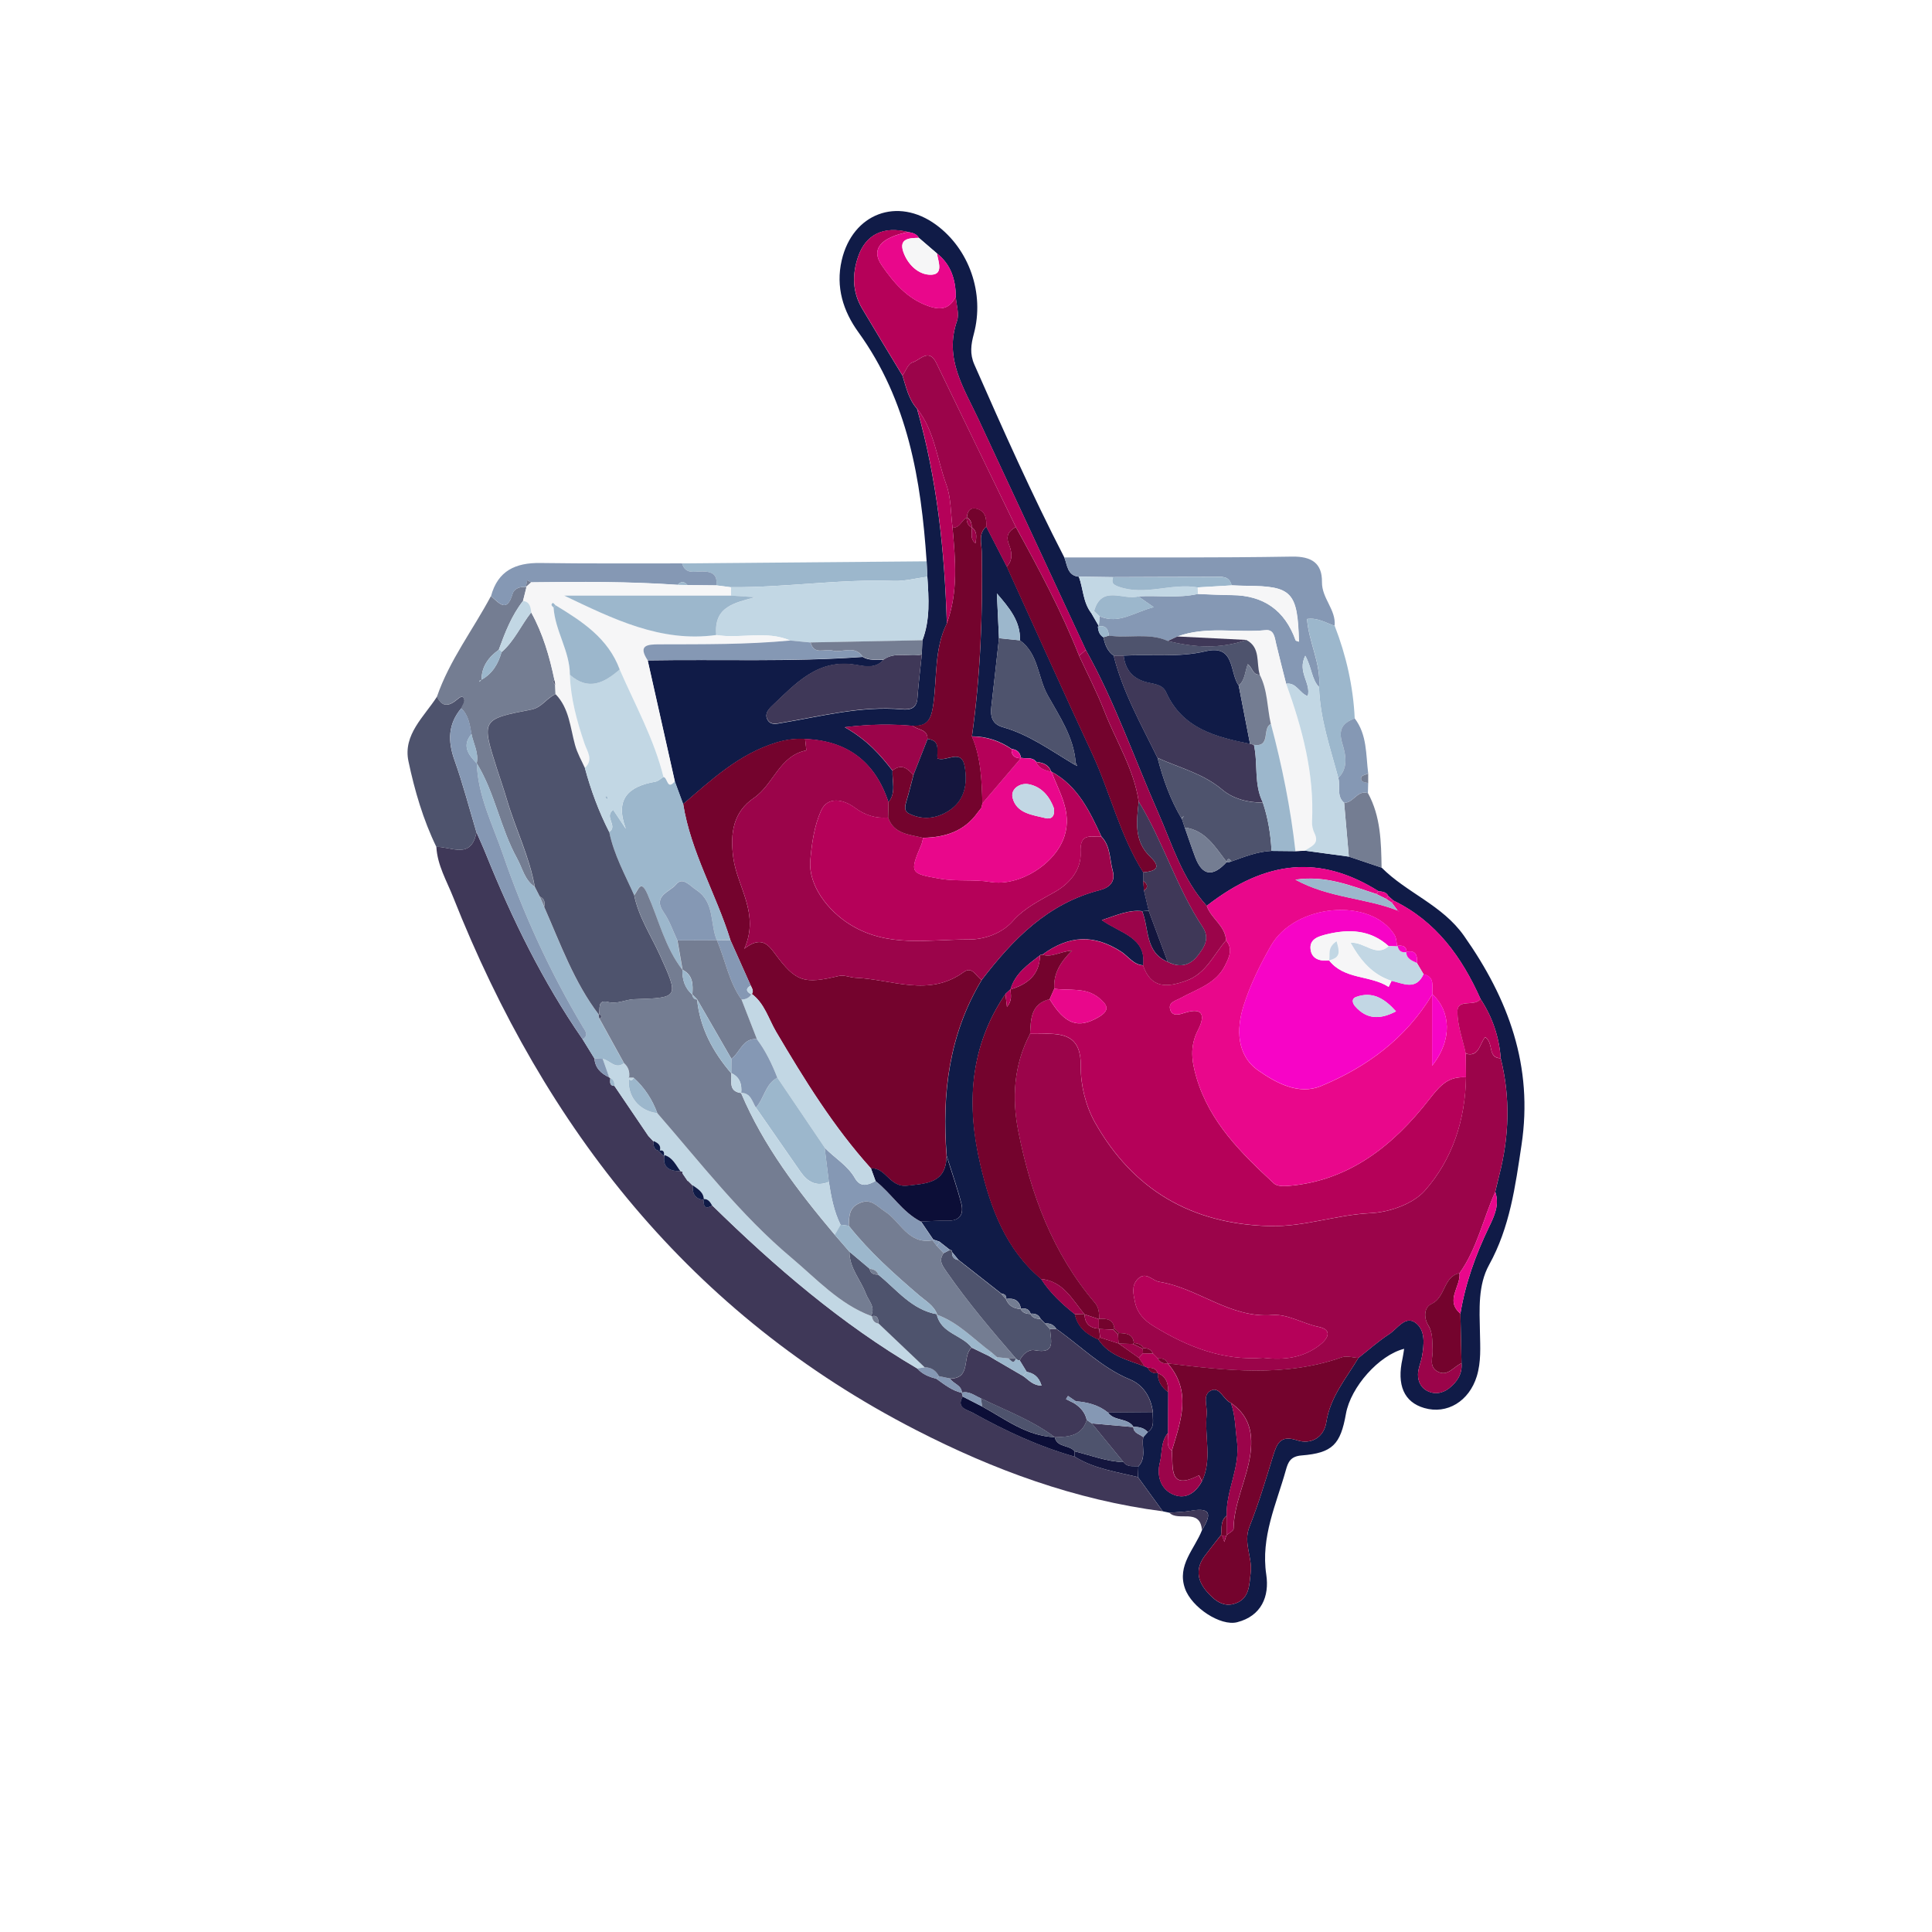 <svg width="256" height="256" viewBox="0 0 256 256" fill="none" xmlns="http://www.w3.org/2000/svg">
<g clip-path="url(#clip0_825_832)">
<path d="M122.782 74.379C122.048 63.58 120.307 53.1 113.739 44.016C111.732 41.24 110.712 38.04 111.53 34.494C112.966 28.284 118.923 26.035 124.042 29.789C128.414 32.995 130.487 38.854 129.038 44.244C128.661 45.652 128.479 46.883 129.109 48.31C132.897 56.919 136.723 65.509 141.03 73.87C141.439 74.9 141.414 76.262 142.96 76.425C143.538 78.028 143.505 79.833 144.61 81.254C144.941 81.828 145.272 82.401 145.61 82.981C145.61 82.981 145.474 83.033 145.48 83.027C145.519 83.607 145.675 84.122 146.208 84.447C146.403 85.399 146.727 86.285 147.566 86.872C148.774 91.714 151.229 96.009 153.386 100.434C154.107 103.216 155.062 105.908 156.53 108.397L156.602 108.489C156.732 108.873 156.855 109.258 156.985 109.642C157.453 110.965 157.895 112.301 158.388 113.611C159.311 116.044 160.699 116.244 162.553 114.211L162.527 114.23L162.838 114.243L163.137 114.152C164.878 113.533 166.606 112.836 168.484 112.744C169.543 112.757 170.595 112.77 171.654 112.777C172.07 112.757 172.492 112.731 172.908 112.712C174.85 112.972 176.786 113.24 178.728 113.5C180.177 113.989 181.619 114.471 183.068 114.96C186.414 118.323 191.11 119.907 193.995 124.012C199.893 132.393 203.181 141.276 201.608 151.723C200.783 157.21 200.069 162.613 197.314 167.598C195.827 170.296 196.035 173.49 196.1 176.54C196.139 178.488 196.268 180.443 195.684 182.359C194.67 185.67 191.747 187.449 188.72 186.569C186.043 185.794 185.049 183.526 185.842 180.007C185.933 179.602 185.978 179.185 186.056 178.723C182.724 179.557 178.975 183.793 178.345 187.332C177.624 191.385 176.578 192.526 172.479 192.852C170.991 192.969 170.686 193.731 170.387 194.781C169.12 199.323 167.035 203.65 167.789 208.655C168.217 211.516 167.158 214.123 163.936 214.951C161.728 215.518 157.901 212.996 157.018 210.487C155.926 207.398 158.291 205.267 159.272 202.751C160.311 201.03 160.818 199.642 157.823 200.183C156.881 200.353 155.907 200.359 154.945 200.444C154.653 200.379 154.361 200.32 154.075 200.255C152.977 198.743 151.886 197.238 150.788 195.726C150.807 195.256 150.827 194.781 150.846 194.311C151.944 193.158 151.249 191.711 151.496 190.414C151.697 190.193 151.899 189.978 152.1 189.756C153.1 189.072 152.698 188.029 152.763 187.11C152.529 185.129 151.47 183.5 149.748 182.789C145.98 181.238 143.206 178.338 139.971 176.077C139.621 175.549 139.133 175.295 138.497 175.373L138.536 175.412C138.308 175.184 138.074 174.949 137.847 174.721L137.886 174.747C137.613 174.174 137.132 174.017 136.548 174.07L136.58 174.089C136.359 173.418 135.859 173.301 135.248 173.418L135.287 173.437C135.099 172.29 134.365 171.965 133.313 172.114L133.332 172.134C133.404 171.619 133.079 171.463 132.663 171.385C130.779 169.905 128.889 168.426 127.005 166.94C126.725 166.601 126.446 166.256 126.167 165.917C126.167 165.721 126.069 165.623 125.868 165.61C125.407 165.245 124.945 164.881 124.484 164.522C124.211 164.424 123.938 164.333 123.659 164.235C123.12 163.44 122.581 162.652 122.041 161.857C123.217 161.811 124.393 161.713 125.569 161.746C127.2 161.785 127.739 160.866 127.394 159.497C126.855 157.36 126.108 155.268 125.446 153.156C124.796 144.938 125.751 137.046 130.097 129.832C134.222 124.449 138.841 119.711 145.708 117.951C147.039 117.613 147.845 116.817 147.449 115.384C147.026 113.852 147.176 112.125 145.954 110.854C144.382 107.492 142.817 104.135 139.335 102.252L139.283 102.232C138.958 101.287 138.172 101.053 137.308 100.949C136.782 100.258 135.989 100.564 135.32 100.408L135.294 100.46C135.203 99.73 134.794 99.326 134.06 99.241C132.468 98.159 130.721 97.573 128.791 97.566C129.922 89.453 130.24 81.3 130.09 73.121C130.071 71.993 129.603 70.729 130.688 69.778C131.598 71.544 132.501 73.303 133.41 75.069C137.178 83.34 140.894 91.629 144.727 99.867C147.13 105.035 148.397 110.698 151.483 115.573C151.483 115.951 151.483 116.329 151.483 116.7C151.522 117.137 151.561 117.573 151.593 118.017C151.801 118.896 152.009 119.783 152.217 120.663C151.931 120.689 151.652 120.715 151.366 120.734C149.599 120.519 148.072 121.23 146 121.914C148.52 123.693 151.925 124.195 151.483 127.903C150.171 127.825 149.508 126.697 148.533 126.072C144.973 123.791 141.686 123.895 138.146 126.476C138.022 126.45 137.918 126.476 137.828 126.56C136.223 127.812 134.514 128.965 133.904 131.083L133.93 131.057C133.702 131.266 133.469 131.474 133.241 131.683C128.46 138.702 128.044 146.418 129.922 154.375C131.26 160.064 133.254 165.519 137.951 169.455C139.133 171.313 140.725 172.779 142.427 174.135C142.791 175.875 144.019 176.813 145.532 177.478C147 179.7 149.462 180.189 151.71 181.069C151.84 181.121 151.964 181.173 152.093 181.225C152.347 181.812 152.815 181.994 153.412 181.942C153.393 183.05 153.958 183.839 154.802 184.471C154.796 186.269 154.783 188.068 154.776 189.867C153.789 190.994 154.029 192.493 153.692 193.803C153.263 195.458 153.737 197.205 155.322 197.967C157.005 198.776 158.401 197.889 159.272 196.267C160.636 193.393 159.59 190.356 159.889 187.41C160.006 186.295 159.233 184.731 160.565 184.204C161.643 183.78 162.117 185.487 163.105 185.898C163.702 187.54 163.683 189.261 163.91 190.962C164.372 194.435 162.442 197.472 162.546 200.828C161.695 201.5 161.903 202.477 161.805 203.37C161.084 204.296 160.35 205.208 159.649 206.146C158.44 207.763 158.583 209.333 159.863 210.839C160.889 212.044 162.111 213.067 163.767 212.435C165.586 211.751 165.534 210.004 165.723 208.369C165.963 206.335 164.716 204.439 165.554 202.321C166.782 199.225 167.737 196.012 168.718 192.826C169.218 191.196 169.718 190.141 171.842 190.838C173.772 191.477 175.441 190.408 175.74 188.466C176.26 185.096 178.371 182.659 180.002 179.928C181.346 178.873 182.633 177.713 184.062 176.787C185.14 176.09 186.193 174.291 187.544 175.262C188.908 176.24 188.707 178.169 188.408 179.805C188.291 180.437 188.025 181.043 187.927 181.681C187.771 182.724 188.116 183.715 188.98 184.223C189.948 184.797 191.078 184.692 192.007 183.956C193.066 183.122 193.78 182.072 193.657 180.632C193.611 178.436 193.559 176.246 193.514 174.05C194.17 170.016 195.547 166.23 197.314 162.56C197.996 161.153 198.724 159.621 198.126 157.927C198.302 157.21 198.464 156.487 198.646 155.77C199.984 150.608 200.147 145.427 198.854 140.227C198.64 137.379 197.75 134.759 196.178 132.374C193.696 126.821 190.298 122.077 184.647 119.34C184.419 119.138 184.185 118.936 183.958 118.733C183.692 118.173 183.159 118.153 182.652 118.088C174.961 113.279 167.815 113.885 159.896 120.03C156.654 116.453 155.316 111.878 153.432 107.596C150.274 100.427 147.715 92.991 143.876 86.122C139.14 75.936 134.417 65.75 129.662 55.577C127.732 51.445 125.075 47.522 126.803 42.536C127.128 41.605 126.719 40.412 126.647 39.337C126.634 37.056 126.011 35.042 124.14 33.575C123.347 32.891 122.555 32.207 121.756 31.523C121.444 30.975 120.911 30.845 120.352 30.754C117.091 29.926 114.727 31.047 113.713 33.986C112.901 36.339 112.927 38.685 114.233 40.888C115.993 43.859 117.793 46.812 119.579 49.77C120.067 51.302 120.385 52.905 121.509 54.163C124.159 63.463 125.166 72.99 125.459 82.616C123.795 85.972 124.166 89.7 123.679 93.252C123.412 95.201 123.009 96.289 120.924 96.178C118.215 95.95 115.519 95.937 111.933 96.361C115.025 98.127 116.675 100.095 118.261 102.122C118.189 103.529 118.774 105.028 117.728 106.312C115.967 100.968 112.297 98.146 106.671 97.931C105.385 97.853 104.164 98.003 102.903 98.387C97.953 99.893 94.296 103.308 90.515 106.56C90.144 105.556 89.781 104.552 89.41 103.555C88.209 98.205 87.007 92.854 85.811 87.51C95.309 87.347 104.82 87.739 114.311 87.048C115.175 87.582 116.136 87.38 117.072 87.432C116.045 88.631 114.59 88.299 113.427 88.103C108.386 87.25 105.469 90.547 102.345 93.5C101.786 94.028 101.234 94.686 101.766 95.481C102.182 96.1 102.91 95.911 103.553 95.8C108.841 94.92 114.077 93.519 119.521 93.995C120.56 94.086 121.457 93.917 121.561 92.542C121.704 90.612 121.944 88.69 122.139 86.767C122.165 86.135 122.191 85.503 122.217 84.871C123.276 82.134 123.061 79.293 122.879 76.451C122.847 75.773 122.815 75.089 122.782 74.411V74.379ZM135.151 84.852C135.248 82.31 133.702 80.511 132.091 78.634C132.182 80.615 132.28 82.59 132.371 84.571C132.039 87.569 131.714 90.573 131.364 93.571C131.214 94.868 131.403 95.937 132.877 96.354C136.353 97.332 139.244 99.45 142.291 101.268C142.44 101.346 142.589 101.424 142.739 101.502C142.667 101.346 142.596 101.183 142.524 101.027C142.278 97.657 140.361 94.894 138.821 92.124C137.496 89.739 137.607 86.618 135.145 84.852H135.151Z" fill="#101B47"/>
<path d="M150.781 195.726C151.879 197.238 152.97 198.743 154.068 200.255C142.479 198.756 131.669 194.774 121.359 189.476C91.561 174.174 72.234 149.624 60.053 118.89C59.189 116.713 57.949 114.641 57.819 112.21C59.806 112.171 62.444 113.931 63.133 110.281C63.561 111.259 64.01 112.23 64.406 113.22C67.868 121.803 71.916 130.073 77.197 137.705C77.717 138.552 78.243 139.399 78.763 140.246C78.86 141.517 79.64 142.254 80.725 142.755L80.868 142.853C80.881 143.296 80.666 143.857 81.426 143.896C82.921 146.099 84.415 148.308 85.909 150.511C86.149 150.771 86.389 151.032 86.636 151.293L86.623 151.195C86.552 151.847 86.636 152.401 87.435 152.518L87.234 152.498C87.481 152.733 87.721 152.974 87.968 153.209L88.046 153.046C87.76 154.753 88.754 155.183 90.17 155.183L90.411 155.255L90.45 155.503C90.677 155.842 90.911 156.18 91.138 156.519L91.106 156.415C91.353 156.663 91.593 156.904 91.84 157.151L91.801 157.054C91.723 158.136 92.08 158.878 93.269 158.983L93.224 158.872C93.224 159.687 93.321 160.351 94.38 159.732C102.695 167.872 111.478 175.425 121.554 181.336C122.23 182.118 123.146 182.444 124.094 182.705C125.147 183.454 126.154 184.275 127.466 184.556L127.433 184.529C127.485 184.705 127.531 184.875 127.576 185.051C126.673 186.569 128.174 186.791 128.888 187.188C133.189 189.587 137.633 191.659 142.388 193.008C144.96 194.618 147.923 195.028 150.788 195.726H150.781Z" fill="#3F3858"/>
<path d="M142.96 76.418C141.413 76.255 141.439 74.893 141.03 73.864C151.086 73.851 161.143 73.922 171.193 73.753C173.817 73.707 175.201 74.639 175.168 77.129C175.142 79.299 177.052 80.778 176.844 82.922C175.688 82.544 174.61 81.814 173.187 82.016C173.414 85.138 175.064 87.934 174.779 91.043C173.785 90.006 173.817 88.429 172.953 86.885C171.855 89.068 173.765 90.495 173.278 92.248C172.187 91.857 171.758 90.384 170.42 90.599C169.978 88.84 169.517 87.087 169.101 85.327C168.899 84.486 168.834 83.385 167.711 83.496C163.813 83.887 159.824 82.929 156.004 84.337C155.575 84.532 155.153 84.728 154.724 84.93C152.204 83.809 149.514 84.604 146.929 84.226C146.857 83.313 146.468 82.798 145.467 83.02C145.467 83.02 145.604 82.968 145.597 82.968C145.63 82.531 145.662 82.095 145.695 81.658C148.261 82.772 150.274 81.091 152.873 80.452C151.957 79.814 151.392 79.416 150.82 79.019C153.451 78.862 156.108 79.292 158.72 78.699C160.22 78.751 161.714 78.843 163.215 78.849C167.429 78.879 170.244 80.872 171.66 84.825C171.699 84.93 171.946 84.956 172.109 85.021C171.933 78.432 171.193 77.65 165.119 77.617C164.475 77.617 163.832 77.578 163.189 77.552C162.871 76.242 161.818 76.431 160.876 76.431C156.407 76.431 151.937 76.457 147.462 76.47C145.954 76.451 144.447 76.425 142.94 76.405L142.96 76.418Z" fill="#8598B4"/>
<path d="M57.897 92.314C59.56 87.478 62.684 83.437 65.049 78.986C66.088 79.853 67.141 81.313 67.907 78.706C68.135 77.944 68.947 77.696 69.759 77.787C69.603 78.4 69.454 79.019 69.298 79.631C67.784 81.567 66.913 83.828 66.088 86.103C64.724 87.08 63.808 88.325 63.802 90.091C63.724 90.117 63.633 90.13 63.574 90.182C63.535 90.209 63.535 90.293 63.522 90.352L63.782 90.072C65.251 89.27 66.017 87.96 66.459 86.409C68.154 84.943 69.031 82.864 70.383 81.143C71.935 83.952 72.819 86.996 73.468 90.124C73.403 90.195 73.26 90.3 73.273 90.332C73.345 90.482 73.462 90.619 73.559 90.756C73.572 91.166 73.592 91.577 73.605 91.981C72.416 92.463 71.812 93.741 70.396 94.014C63.743 95.298 63.75 95.344 65.855 101.926C66.277 103.256 66.751 104.572 67.141 105.915C68.278 109.812 70.129 113.481 70.85 117.508C69.506 116.609 69.226 115.038 68.512 113.741C66.296 109.72 65.582 105.061 63.165 101.125V101.144C63.458 99.749 62.723 98.544 62.464 97.247C62.243 96.015 62.08 94.764 61.093 93.845C61.242 93.467 61.574 93.056 61.502 92.724C61.366 92.033 60.911 92.385 60.599 92.646C59.56 93.532 58.611 93.806 57.877 92.3L57.897 92.314Z" fill="#747D92"/>
<path d="M57.897 92.314C58.631 93.819 59.573 93.545 60.619 92.659C60.924 92.398 61.379 92.046 61.522 92.737C61.587 93.07 61.262 93.48 61.112 93.858C59.358 95.957 59.319 98.198 60.222 100.727C61.34 103.862 62.178 107.101 63.133 110.287C62.444 113.93 59.806 112.177 57.819 112.216C56.065 108.606 54.941 104.748 54.122 100.87C53.382 97.351 56.188 94.979 57.903 92.314H57.897Z" fill="#4E536D"/>
<path d="M122.782 74.378C122.814 75.056 122.847 75.74 122.879 76.418C121.398 76.614 119.904 77.024 118.429 76.972C111.205 76.705 104.047 77.871 96.836 77.806C96.199 77.722 95.562 77.637 94.926 77.559C95.082 76.125 94.341 75.708 93.035 75.721C92.048 75.727 90.807 76.132 90.378 74.652C101.182 74.561 111.979 74.47 122.782 74.378Z" fill="#9CB7CC"/>
<path d="M90.378 74.652C90.807 76.132 92.048 75.728 93.035 75.721C94.348 75.708 95.088 76.125 94.926 77.559C93.646 77.546 92.366 77.533 91.086 77.52C90.664 77.012 90.229 76.999 89.787 77.487C83.317 77.038 76.847 77.07 70.37 77.155C70.201 77.064 70.032 76.972 69.863 76.881C69.804 77.181 69.74 77.474 69.681 77.774H69.772C68.953 77.696 68.141 77.944 67.921 78.706C67.147 81.313 66.102 79.853 65.062 78.986C65.965 75.623 68.317 74.555 71.578 74.6C77.847 74.692 84.116 74.646 90.385 74.652H90.378Z" fill="#8598B4"/>
<path d="M174.785 91.049C175.077 87.934 173.421 85.138 173.193 82.016C174.623 81.814 175.695 82.544 176.851 82.922C178.384 86.872 179.307 90.958 179.508 95.2C177.877 95.813 177.28 96.667 177.884 98.602C178.306 99.958 178.696 101.75 177.332 103.092C176.273 99.124 174.896 95.22 174.779 91.049H174.785Z" fill="#9CB7CC"/>
<path d="M183.068 114.967C181.619 114.478 180.177 113.995 178.728 113.507C178.52 111.128 178.312 108.749 178.105 106.371C179.345 106.41 179.852 104.631 181.262 105.093C182.957 108.182 183.009 111.578 183.068 114.967Z" fill="#747D92"/>
<path d="M181.255 105.093C179.846 104.631 179.339 106.416 178.098 106.371C177.046 105.465 177.643 104.168 177.332 103.086C178.696 101.75 178.306 99.958 177.884 98.596C177.28 96.66 177.871 95.807 179.508 95.194C181.164 97.364 180.976 99.984 181.294 102.48C180.969 102.643 180.417 102.754 180.372 102.969C180.222 103.64 180.827 103.66 181.294 103.731C181.281 104.181 181.268 104.631 181.255 105.08V105.093Z" fill="#8598B4"/>
<path d="M154.939 200.438C155.9 200.359 156.875 200.346 157.817 200.177C160.812 199.643 160.305 201.031 159.265 202.745C159.012 199.74 156.121 201.689 154.939 200.431V200.438Z" fill="#3F3858"/>
<path d="M181.294 103.744C180.827 103.666 180.222 103.646 180.372 102.982C180.417 102.76 180.976 102.649 181.294 102.493C181.294 102.91 181.294 103.334 181.294 103.751V103.744Z" fill="#747D92"/>
<path d="M193.657 180.639C193.774 182.079 193.066 183.128 192.007 183.962C191.078 184.692 189.948 184.803 188.98 184.23C188.116 183.715 187.765 182.731 187.927 181.688C188.025 181.056 188.291 180.443 188.408 179.811C188.707 178.175 188.908 176.246 187.544 175.269C186.193 174.298 185.147 176.09 184.062 176.794C182.633 177.719 181.346 178.879 180.002 179.935C179.268 179.896 178.449 179.622 177.806 179.85C170.186 182.535 162.455 181.603 154.718 180.665L154.705 180.645C154.478 180.026 153.958 179.981 153.412 180C153.198 179.785 152.983 179.57 152.763 179.348H152.756C152.535 178.762 152.048 178.651 151.509 178.638C151.242 178.13 150.762 178.006 150.242 177.954C150.119 176.742 149.216 176.676 148.3 176.644C148.085 176.429 147.871 176.22 147.65 176.005C147.488 174.767 146.591 174.721 145.643 174.754C145.643 173.998 145.61 173.261 145.071 172.629C139.478 166.06 136.574 158.227 134.93 149.924C134.06 145.545 134.313 141.106 136.483 137.001C137.022 137.001 137.561 137.007 138.1 136.994C141.076 136.903 143.258 137.327 143.206 141.302C143.174 143.785 143.863 146.561 145.077 148.718C150.119 157.673 157.888 162.202 168.237 162.469C172.81 162.587 177.078 160.964 181.606 160.755C184.088 160.638 187.213 159.55 188.791 157.777C192.462 153.639 194.157 148.399 194.248 142.755C194.235 141.706 194.222 140.657 194.216 139.608C196.009 140.155 196.067 138.219 196.801 137.437C197.983 138.245 197.054 140.188 198.854 140.233C200.147 145.434 199.984 150.608 198.646 155.776C198.458 156.493 198.295 157.217 198.126 157.933C196.509 161.505 195.729 165.448 193.391 168.706C191.214 169.162 191.572 171.912 189.668 172.786C188.713 173.222 188.603 174.558 189.278 175.66C189.876 176.624 189.766 177.726 189.831 178.807C189.896 179.818 189.265 181.095 190.5 181.747C191.851 182.463 192.617 181.069 193.657 180.645V180.639ZM167.431 179.915C170.075 180.235 172.609 179.948 174.805 178.28C175.909 177.445 176.676 176.214 174.714 175.81C172.622 175.379 170.588 174.083 168.614 174.246C162.975 174.702 158.791 170.674 153.614 169.847C152.665 169.697 151.84 168.4 150.768 169.469C149.898 170.342 150.171 171.45 150.391 172.525C150.697 174.017 151.645 174.969 152.873 175.725C157.342 178.462 162.059 180.339 167.431 179.909V179.915Z" fill="#9B044A"/>
<path d="M194.254 142.742C194.163 148.386 192.468 153.625 188.798 157.764C187.225 159.536 184.094 160.625 181.613 160.742C177.085 160.951 172.817 162.573 168.243 162.456C157.895 162.182 150.125 157.659 145.084 148.705C143.869 146.541 143.18 143.765 143.213 141.289C143.265 137.313 141.082 136.89 138.107 136.981C137.568 137 137.028 136.987 136.489 136.987C136.6 135.026 136.587 132.999 139.081 132.393C141.115 135.749 142.862 136.342 145.532 134.798C147.176 133.846 146.734 133.136 145.584 132.204C143.81 130.77 141.68 131.311 139.698 131.005C139.562 129.069 140.458 127.518 142.05 125.954C140.393 126.097 139.341 126.912 138.126 126.495C141.667 123.914 144.954 123.81 148.514 126.091C149.488 126.717 150.151 127.844 151.463 127.922C152.509 130.966 154.568 130.874 157.134 129.969C159.837 129.017 160.798 126.495 162.461 124.605C163.436 125.752 162.832 126.919 162.325 127.935C161.13 130.36 158.583 131.063 156.433 132.25C155.803 132.601 154.789 132.797 155.049 133.748C155.322 134.752 156.296 134.426 156.966 134.211C159.694 133.338 159.577 134.882 158.739 136.492C157.628 138.623 157.908 140.643 158.531 142.768C160.272 148.692 164.482 152.811 168.808 156.819C169.198 157.184 170.049 157.197 170.666 157.145C178.806 156.493 184.679 151.716 189.363 145.694C190.896 143.726 191.929 142.612 194.254 142.748V142.742Z" fill="#B50159"/>
<path d="M194.254 142.742C191.929 142.605 190.889 143.72 189.363 145.688C184.679 151.71 178.806 156.487 170.666 157.138C170.049 157.19 169.205 157.177 168.808 156.812C164.482 152.798 160.272 148.686 158.531 142.762C157.908 140.637 157.628 138.617 158.739 136.486C159.577 134.876 159.694 133.332 156.966 134.205C156.29 134.42 155.322 134.746 155.049 133.742C154.789 132.791 155.803 132.595 156.433 132.243C158.583 131.051 161.123 130.353 162.325 127.929C162.825 126.912 163.429 125.746 162.461 124.599C162.364 122.65 160.467 121.712 159.902 120.017C167.821 113.872 174.967 113.266 182.659 118.075C182.561 118.206 182.47 118.336 182.373 118.46C178.995 117.371 175.675 115.957 171.647 116.557C176.117 119.007 180.95 118.955 185.257 120.669C185.322 120.728 185.387 120.78 185.452 120.839C185.381 120.793 185.303 120.741 185.231 120.695C184.958 120.324 184.679 119.959 184.406 119.587C184.491 119.503 184.568 119.411 184.653 119.327C190.305 122.064 193.696 126.808 196.184 132.361C195.417 133.462 193.111 132.243 193.118 134.042C193.118 135.893 193.826 137.737 194.222 139.588C194.235 140.637 194.248 141.686 194.254 142.736V142.742ZM186.4 126.143C186.348 125.342 185.816 125.257 185.186 125.316L185.14 125.413C185.03 124.905 185.049 124.312 184.789 123.895C181.658 118.87 171.582 119.711 168.386 125.348C166.957 127.87 165.638 130.536 164.774 133.293C163.806 136.375 163.865 139.849 166.717 141.843C169.042 143.466 172.05 145.147 175.032 143.915C181.099 141.406 186.284 137.6 189.759 131.813V141.211C192.513 137.783 192.195 133.951 189.824 131.755C189.701 130.738 190.201 129.447 188.629 129.089C188.336 128.594 188.044 128.105 187.752 127.61C187.823 126.593 187.622 125.837 186.335 126.143H186.407H186.4Z" fill="#E9078B"/>
<path d="M130.077 129.845C125.731 137.059 124.776 144.958 125.426 153.176C125.355 156.754 122.925 156.806 120.209 157.119C117.877 157.386 117.397 154.688 115.402 154.818C110.445 149.324 106.593 143.068 102.845 136.727C101.831 135.013 101.312 132.96 99.597 131.689L99.577 131.768C99.934 131.337 99.636 130.966 99.473 130.581C98.577 128.581 97.68 126.58 96.784 124.573C94.9 118.492 91.541 112.92 90.521 106.54C94.302 103.282 97.96 99.867 102.91 98.361C104.164 97.977 105.391 97.827 106.678 97.905C106.73 98.439 106.872 99.43 106.821 99.437C103.261 100.147 102.507 103.94 99.895 105.732C97.186 107.589 96.719 110.313 97.167 113.663C97.687 117.554 100.707 121.034 98.629 125.713C100.766 124.045 101.708 125.029 102.669 126.339C105.463 130.125 106.502 130.425 111.173 129.317C111.849 129.154 112.628 129.526 113.369 129.558C118.163 129.754 123.061 132.185 127.7 128.802C128.843 127.968 129.324 129.395 130.077 129.845Z" fill="#74032D"/>
<path d="M130.077 129.845C129.324 129.395 128.843 127.968 127.7 128.802C123.061 132.185 118.163 129.76 113.369 129.558C112.635 129.526 111.849 129.154 111.173 129.317C106.502 130.432 105.456 130.125 102.669 126.339C101.701 125.029 100.759 124.038 98.629 125.713C100.714 121.034 97.693 117.554 97.167 113.663C96.719 110.32 97.186 107.596 99.895 105.732C102.507 103.94 103.254 100.14 106.821 99.436C106.873 99.424 106.73 98.433 106.678 97.905C112.31 98.12 115.974 100.942 117.734 106.286C117.715 106.97 117.695 107.648 117.676 108.332C116.013 108.456 114.642 108.052 113.206 106.983C111.901 106.012 109.698 105.393 108.789 107.426C107.886 109.44 107.555 111.786 107.366 114.022C107.087 117.378 109.77 120.721 112.602 122.487C117.637 125.635 123.055 124.468 128.362 124.488C130.487 124.494 132.773 123.667 134.19 122.064C135.807 120.226 137.899 119.274 139.867 118.134C141.966 116.915 143.291 115.038 143.18 112.972C143.038 110.268 144.564 110.946 145.935 110.874C147.156 112.138 147.007 113.872 147.429 115.403C147.825 116.837 147.02 117.626 145.688 117.971C138.815 119.731 134.203 124.468 130.077 129.851V129.845Z" fill="#9B044A"/>
<path d="M145.941 110.868C144.571 110.939 143.05 110.268 143.187 112.966C143.297 115.032 141.972 116.915 139.874 118.128C137.905 119.268 135.814 120.219 134.196 122.057C132.78 123.667 130.493 124.488 128.369 124.482C123.068 124.462 117.643 125.629 112.609 122.481C109.776 120.715 107.093 117.365 107.373 114.015C107.561 111.78 107.892 109.434 108.795 107.42C109.705 105.387 111.907 106.006 113.213 106.977C114.648 108.046 116.019 108.45 117.682 108.326C118.462 110.555 120.521 110.561 122.321 111.017C122.243 111.33 122.197 111.656 122.074 111.949C120.469 115.684 120.658 115.755 124.523 116.427C126.784 116.824 129.025 116.492 131.24 116.863C135.092 117.502 139.926 114.439 141.069 110.724C142.05 107.537 140.348 104.989 139.328 102.259C142.81 104.135 144.376 107.498 145.948 110.861L145.941 110.868Z" fill="#B50159"/>
<path d="M154.718 180.658C162.455 181.59 170.186 182.529 177.806 179.844C178.449 179.616 179.268 179.889 180.002 179.928C178.365 182.659 176.26 185.096 175.74 188.466C175.441 190.408 173.772 191.47 171.842 190.838C169.724 190.141 169.218 191.196 168.717 192.826C167.737 196.019 166.782 199.225 165.554 202.321C164.716 204.445 165.963 206.335 165.723 208.369C165.528 210.004 165.586 211.751 163.767 212.435C162.111 213.061 160.889 212.038 159.863 210.839C158.583 209.333 158.44 207.763 159.649 206.146C160.35 205.208 161.084 204.296 161.812 203.37L161.955 203.507C162.046 203.781 162.143 204.048 162.234 204.322C162.319 204.035 162.41 203.748 162.494 203.455L162.546 203.403C162.864 203.129 163.449 202.855 163.455 202.575C163.514 199.075 165.255 195.967 165.697 192.584C166.119 189.365 165.209 187.364 163.111 185.898C162.124 185.487 161.649 183.78 160.571 184.204C159.239 184.731 160.006 186.302 159.895 187.41C159.59 190.356 160.636 193.393 159.278 196.267C159.148 196.006 159.012 195.739 158.882 195.478C154.796 197.616 155.491 194.416 155.277 192.233C156.452 188.309 157.966 184.367 154.731 180.652L154.718 180.658Z" fill="#74032D"/>
<path d="M138.126 126.495C139.341 126.912 140.387 126.098 142.05 125.954C140.458 127.518 139.562 129.069 139.698 131.012C139.497 131.474 139.289 131.937 139.081 132.4C136.587 133.006 136.593 135.033 136.489 136.994C134.319 141.1 134.066 145.538 134.937 149.917C136.58 158.227 139.484 166.054 145.077 172.623C145.617 173.255 145.649 173.991 145.649 174.747L145.604 174.793C144.973 174.584 144.337 174.369 143.707 174.161L143.655 174.102C142.057 172.173 140.861 169.749 137.931 169.475C133.228 165.532 131.24 160.084 129.902 154.395C128.025 146.444 128.44 138.728 133.222 131.702C133.28 132.191 133.339 132.68 133.429 133.416C134.19 132.51 133.904 131.781 133.91 131.083L133.884 131.109C136.138 130.425 137.75 129.187 137.808 126.586C137.899 126.502 138.003 126.469 138.126 126.502V126.495Z" fill="#74032D"/>
<path d="M122.314 111.024C120.515 110.561 118.455 110.561 117.676 108.332C117.695 107.655 117.715 106.97 117.734 106.286C118.78 105.002 118.195 103.503 118.267 102.096C119.436 101.144 120.255 101.809 121.028 102.695C120.729 103.829 120.456 104.963 120.118 106.084C119.924 106.736 119.735 107.446 120.424 107.791C122.178 108.671 123.964 108.502 125.608 107.492C127.836 106.123 128.206 103.881 127.823 101.587C127.407 99.078 125.354 101.027 124.179 100.486L124.205 100.512C124.101 99.482 124.666 98.107 122.899 97.912C122.925 96.556 121.554 96.765 120.93 96.145C123.016 96.256 123.412 95.174 123.685 93.219C124.172 89.668 123.802 85.94 125.465 82.584C126.985 78.439 126.589 74.177 126.218 69.921C127.18 69.96 127.394 68.957 128.07 68.598C128.096 69.126 128.2 69.615 128.726 69.888C128.888 70.521 128.434 71.29 129.252 71.993C129.408 71.081 129.486 70.397 128.765 69.856C128.752 69.322 128.642 68.833 128.115 68.559C128.187 67.66 128.616 67.132 129.545 67.438C130.655 67.809 130.72 68.794 130.681 69.778C129.597 70.729 130.064 71.993 130.084 73.121C130.233 81.3 129.915 89.453 128.785 97.566C130.006 100.408 130.084 103.425 130.175 106.449C130.129 106.638 130.09 106.827 130.051 107.016C129.869 107.251 129.687 107.485 129.506 107.72C127.732 110.183 125.199 110.959 122.327 111.011L122.314 111.024Z" fill="#74032D"/>
<path d="M96.836 77.807C104.047 77.872 111.206 76.705 118.429 76.972C119.904 77.025 121.392 76.614 122.879 76.418C123.061 79.253 123.269 82.095 122.217 84.838C117.28 84.936 112.349 85.034 107.412 85.132C106.509 85.047 105.606 84.956 104.703 84.871C101.52 83.509 98.154 84.675 94.913 84.148C94.549 80.329 97.42 79.898 100.058 79.136C98.992 79.064 97.921 78.993 96.855 78.927C96.855 78.556 96.849 78.185 96.842 77.813L96.836 77.807Z" fill="#C2D7E4"/>
<path d="M96.836 77.807C96.836 78.178 96.842 78.549 96.849 78.921C89.482 78.921 82.121 78.921 74.755 78.921C81.206 81.984 87.552 85.171 94.913 84.141C98.154 84.669 101.519 83.509 104.703 84.865C98.921 85.418 93.12 85.353 87.325 85.373C85.837 85.373 84.486 85.457 85.824 87.478C87.026 92.828 88.228 98.179 89.423 103.523C88.384 104.774 88.468 103.027 87.923 102.962C86.682 97.925 84.161 93.415 82.115 88.71C80.582 84.578 77.145 82.355 73.631 80.211C73.501 80.094 73.293 79.859 73.26 79.879C72.916 80.12 73.156 80.309 73.345 80.492C73.553 83.587 75.502 86.259 75.508 89.407C75.606 92.555 76.444 95.552 77.444 98.511C77.814 99.6 78.672 100.655 77.496 101.757C77.041 100.746 76.496 99.828 76.184 98.687C75.554 96.4 75.417 93.838 73.618 91.981C73.605 91.57 73.585 91.16 73.572 90.756C73.54 90.547 73.507 90.332 73.475 90.124C72.825 87.002 71.948 83.959 70.389 81.15C70.311 80.439 70.214 79.742 69.304 79.638C69.46 79.025 69.609 78.406 69.765 77.793L69.674 77.787C69.902 77.579 70.129 77.376 70.363 77.168C76.84 77.083 83.317 77.051 89.781 77.5C90.216 77.513 90.645 77.52 91.08 77.533C92.36 77.546 93.639 77.559 94.919 77.572C95.556 77.657 96.192 77.735 96.829 77.82L96.836 77.807Z" fill="#F6F6F7"/>
<path d="M119.586 49.757C117.799 46.799 116 43.853 114.239 40.875C112.94 38.672 112.908 36.332 113.72 33.973C114.733 31.034 117.098 29.913 120.359 30.741C116.708 31.464 115.357 33.022 116.831 35.146C118.39 37.401 120.164 39.552 122.996 40.549C124.718 41.155 125.822 40.907 126.654 39.324C126.725 40.399 127.135 41.585 126.81 42.523C125.075 47.509 127.732 51.432 129.668 55.564C134.423 65.737 139.146 75.93 143.882 86.109C143.583 86.37 143.291 86.631 142.992 86.891C140.653 80.974 137.659 75.389 134.605 69.823C131.091 62.576 127.563 55.33 124.062 48.083C123.074 46.043 121.885 47.75 120.905 48.017C120.352 48.167 120.021 49.145 119.586 49.751V49.757Z" fill="#B50159"/>
<path d="M122.314 111.024C125.186 110.972 127.719 110.196 129.493 107.733C129.675 107.498 129.856 107.264 130.038 107.029C130.077 106.84 130.123 106.651 130.162 106.462C131.877 104.448 133.592 102.434 135.307 100.421C135.976 100.571 136.769 100.271 137.295 100.962C137.659 101.848 138.451 102.069 139.27 102.245L139.322 102.265C140.341 104.996 142.044 107.544 141.063 110.731C139.919 114.439 135.086 117.508 131.234 116.87C129.018 116.498 126.777 116.831 124.516 116.433C120.651 115.755 120.463 115.69 122.067 111.956C122.191 111.663 122.236 111.337 122.314 111.024ZM139.659 107.133C139.127 105.628 138.074 104.233 136.268 103.907C135.183 103.712 133.871 104.513 134.176 105.726C134.703 107.791 136.801 107.974 138.529 108.404C139.257 108.586 139.783 108.254 139.659 107.133Z" fill="#E9078B"/>
<path d="M139.958 176.083C143.193 178.345 145.967 181.245 149.735 182.796C151.457 183.5 152.516 185.129 152.75 187.117C150.768 187.13 148.78 187.143 146.799 187.162C145.558 186.165 144.096 185.8 142.55 185.677C142.206 185.442 141.862 185.207 141.517 184.973C141.426 185.116 141.342 185.259 141.251 185.396C141.602 185.572 141.953 185.748 142.31 185.924C143.154 186.459 143.791 187.149 144.005 188.166C143.33 190.317 141.556 190.401 139.763 190.447C136.782 188.192 133.287 186.915 129.98 185.292C129.155 184.953 128.427 184.282 127.427 184.543L127.459 184.569C127.433 183.519 126.316 183.383 125.887 182.672C128.785 182.672 127.42 179.674 128.759 178.573C129.519 178.944 130.272 179.309 131.032 179.674C131.299 179.837 131.565 179.994 131.831 180.157C133.072 180.88 134.313 181.603 135.554 182.327C136.249 182.776 136.795 183.578 138.016 183.604C137.62 182.346 136.911 181.962 136.041 181.773C135.736 181.271 135.424 180.763 135.118 180.261C135.515 179.414 136.327 178.762 137.093 178.912C139.984 179.472 139.198 177.563 139.14 176.097C139.413 176.097 139.685 176.097 139.958 176.097V176.083Z" fill="#3F3858"/>
<path d="M134.605 69.836C137.659 75.395 140.653 80.987 142.992 86.904C144.116 89.342 145.357 91.733 146.331 94.229C147.884 98.211 150.248 101.887 150.885 106.214C150.606 108.834 150.222 111.441 152.444 113.559C154.042 115.084 152.931 115.462 151.47 115.592C148.384 110.717 147.117 105.061 144.714 99.886C140.881 91.649 137.158 83.359 133.391 75.089C134.261 74.19 134.073 73.108 133.689 72.143C133.228 70.983 133.657 70.351 134.599 69.836H134.605Z" fill="#74032D"/>
<path d="M87.923 102.962C88.468 103.028 88.384 104.781 89.423 103.529C89.794 104.533 90.157 105.53 90.528 106.534C91.548 112.921 94.906 118.486 96.79 124.566C96.192 124.573 95.595 124.586 94.997 124.593L94.984 124.579C94.049 122.383 94.737 119.548 92.269 117.926C91.379 117.339 90.437 116.114 89.573 117.196C88.8 118.167 86.389 118.669 87.936 120.871C88.715 121.986 89.157 123.348 89.748 124.593C89.975 125.902 90.203 127.206 90.43 128.516C88.098 125.524 87.273 121.823 85.772 118.44C84.843 116.348 84.558 118.049 84.025 118.597C82.804 115.86 81.335 113.22 80.725 110.235C81.933 109.447 79.978 108.235 81.257 107.309C81.816 108.157 82.375 108.984 82.927 109.818C81.452 105.889 83.239 104.201 86.825 103.582C87.215 103.516 87.559 103.165 87.923 102.949V102.962Z" fill="#9CB7CC"/>
<path d="M134.605 69.836C133.663 70.351 133.235 70.983 133.696 72.143C134.079 73.108 134.261 74.19 133.397 75.089C132.494 73.329 131.585 71.563 130.675 69.797C130.721 68.807 130.649 67.829 129.538 67.458C128.609 67.145 128.18 67.679 128.109 68.579L128.07 68.611C127.394 68.97 127.18 69.973 126.219 69.934C125.965 68.012 126.037 65.972 125.387 64.199C124.153 60.83 123.841 57.089 121.515 54.15C120.398 52.899 120.073 51.295 119.586 49.757C120.015 49.151 120.346 48.174 120.905 48.024C121.886 47.757 123.074 46.049 124.062 48.089C127.57 55.343 131.091 62.583 134.605 69.83V69.836Z" fill="#9B044A"/>
<path d="M153.38 100.434C151.216 96.009 148.761 91.707 147.559 86.865C148.001 86.865 148.449 86.865 148.891 86.865C149.118 88.775 150.106 89.941 152.035 90.41C152.918 90.626 154.049 90.684 154.51 91.701C156.68 96.53 161.091 97.651 165.645 98.557C165.814 98.609 165.983 98.654 166.151 98.687C166.717 101.209 166.119 103.92 167.34 106.338C165.352 106.358 163.403 105.849 161.942 104.618C159.402 102.474 156.271 101.737 153.38 100.421V100.434Z" fill="#3F3858"/>
<path d="M122.139 86.735C121.944 88.657 121.704 90.58 121.561 92.509C121.457 93.884 120.56 94.053 119.521 93.962C114.077 93.486 108.841 94.894 103.553 95.767C102.91 95.872 102.182 96.067 101.766 95.448C101.234 94.653 101.786 93.995 102.345 93.467C105.469 90.515 108.393 87.217 113.427 88.071C114.59 88.266 116.045 88.599 117.072 87.4C118.637 86.285 120.463 87.113 122.132 86.728L122.139 86.735Z" fill="#3F3858"/>
<path d="M150.885 106.208C150.248 101.88 147.884 98.205 146.331 94.223C145.357 91.727 144.116 89.335 142.992 86.898C143.284 86.637 143.583 86.376 143.875 86.116C147.708 92.985 150.274 100.421 153.432 107.589C155.315 111.871 156.66 116.446 159.895 120.024C160.461 121.712 162.357 122.65 162.455 124.605C160.792 126.502 159.83 129.017 157.128 129.969C154.562 130.875 152.503 130.966 151.457 127.922C151.898 124.208 148.501 123.712 145.974 121.933C148.053 121.249 149.579 120.539 151.346 120.754C152.282 123.08 151.697 126.176 154.711 127.447C156.264 128.248 157.635 128.001 158.7 126.626C159.564 125.511 160.35 124.345 159.35 122.833C155.9 117.613 154.133 111.532 150.878 106.208H150.885Z" fill="#9B044A"/>
<path d="M156.004 84.343C159.824 82.935 163.813 83.887 167.711 83.502C168.834 83.392 168.906 84.487 169.101 85.334C169.516 87.1 169.978 88.853 170.419 90.606C172.55 96.51 174.161 102.513 173.843 108.886C173.817 109.401 173.96 109.975 174.181 110.444C174.876 111.871 173.668 112.164 172.901 112.725C172.485 112.744 172.063 112.77 171.647 112.79C171.011 107.088 169.88 101.476 168.399 95.937C167.899 93.76 167.983 91.447 166.918 89.4C166.424 87.83 167.074 85.823 165.144 84.812C162.098 84.662 159.051 84.506 156.004 84.356V84.343Z" fill="#F6F6F7"/>
<path d="M153.38 100.434C156.271 101.744 159.395 102.486 161.942 104.631C163.403 105.862 165.346 106.371 167.334 106.351C168.029 108.43 168.373 110.568 168.484 112.751C166.6 112.842 164.878 113.539 163.137 114.158C162.871 113.663 162.669 113.748 162.52 114.237L162.546 114.217C161.026 112.282 159.779 110.014 156.979 109.649C156.849 109.264 156.725 108.88 156.595 108.489C156.699 108.365 156.797 108.241 156.901 108.117C156.777 108.208 156.654 108.3 156.524 108.397C155.056 105.908 154.101 103.216 153.38 100.434Z" fill="#4E536D"/>
<path d="M142.29 101.261C139.25 99.443 136.353 97.325 132.877 96.347C131.403 95.93 131.214 94.862 131.364 93.565C131.708 90.567 132.033 87.569 132.371 84.565C133.3 84.656 134.222 84.754 135.151 84.845C137.607 86.611 137.503 89.733 138.828 92.118C140.361 94.888 142.277 97.651 142.531 101.02C142.446 101.098 142.368 101.177 142.297 101.261H142.29Z" fill="#4E536D"/>
<path d="M172.908 112.718C173.674 112.151 174.883 111.865 174.188 110.437C173.96 109.968 173.824 109.395 173.85 108.88C174.168 102.506 172.557 96.51 170.426 90.6C171.764 90.384 172.193 91.857 173.285 92.248C173.772 90.495 171.855 89.068 172.96 86.885C173.824 88.429 173.791 90.006 174.785 91.043C174.909 95.22 176.286 99.117 177.338 103.093C177.644 104.174 177.046 105.471 178.105 106.377C178.313 108.756 178.521 111.135 178.728 113.513C176.786 113.253 174.85 112.985 172.908 112.725V112.718Z" fill="#C2D7E4"/>
<path d="M150.885 106.208C154.133 111.532 155.907 117.613 159.356 122.833C160.357 124.345 159.571 125.511 158.707 126.626C157.641 128.001 156.264 128.248 154.718 127.447C153.88 125.192 153.042 122.937 152.204 120.682C151.996 119.802 151.788 118.916 151.58 118.036C152.236 117.541 152.015 117.117 151.47 116.72C151.47 116.342 151.47 115.964 151.47 115.592C152.931 115.462 154.042 115.084 152.444 113.559C150.222 111.441 150.606 108.828 150.885 106.214V106.208Z" fill="#3F3858"/>
<path d="M139.14 176.09C139.198 177.556 139.984 179.466 137.093 178.905C136.327 178.755 135.515 179.413 135.119 180.254C134.937 180.261 134.781 180.202 134.657 180.065C131.442 176.35 128.265 172.61 125.458 168.563C124.848 167.683 124.341 167.044 125.03 166.053C125.303 165.91 125.575 165.773 125.848 165.63C126.043 165.636 126.147 165.741 126.147 165.936C126.128 166.529 126.4 166.875 126.985 166.959C128.869 168.439 130.759 169.918 132.643 171.404C132.864 171.652 133.092 171.906 133.313 172.153L133.293 172.134C133.644 173.033 134.345 173.411 135.268 173.457L135.229 173.437C135.515 173.985 136.009 174.109 136.561 174.109L136.528 174.089C136.801 174.656 137.314 174.754 137.866 174.767L137.827 174.741C138.055 174.969 138.289 175.203 138.516 175.431L138.477 175.392C138.698 175.627 138.912 175.862 139.133 176.096L139.14 176.09Z" fill="#4E536D"/>
<path d="M85.818 87.484C84.48 85.464 85.831 85.386 87.319 85.379C93.113 85.36 98.914 85.425 104.696 84.871C105.599 84.956 106.502 85.047 107.405 85.132C107.86 86.865 109.296 85.927 110.283 86.2C111.608 86.559 113.245 85.418 114.311 87.028C104.82 87.712 95.309 87.328 85.811 87.491L85.818 87.484Z" fill="#8598B4"/>
<path d="M126.654 39.33C125.822 40.914 124.718 41.155 122.996 40.555C120.164 39.558 118.39 37.407 116.831 35.153C115.357 33.028 116.708 31.471 120.359 30.747C120.917 30.838 121.45 30.969 121.762 31.516C120.541 31.542 119.092 31.581 119.683 33.341C120.242 35.016 121.703 36.462 123.399 36.404C125.056 36.345 124.322 34.664 124.146 33.569C126.017 35.035 126.641 37.049 126.654 39.33Z" fill="#E9078B"/>
<path d="M168.484 112.751C168.38 110.567 168.029 108.423 167.334 106.351C166.113 103.927 166.71 101.222 166.151 98.7C168.458 99.052 167.204 96.491 168.406 95.937C169.88 101.476 171.017 107.087 171.654 112.79C170.595 112.777 169.543 112.764 168.484 112.757V112.751Z" fill="#9CB7CC"/>
<path d="M122.022 161.87C122.561 162.665 123.1 163.453 123.639 164.248L123.542 164.34C120.32 164.92 119.3 161.831 117.221 160.501C116.162 159.823 115.389 158.709 113.83 159.439C112.427 160.097 112.518 161.251 112.459 162.424C112.095 162.378 111.738 162.332 111.374 162.287C110.484 160.495 110.127 158.553 109.822 156.604C109.633 155.092 109.451 153.58 109.263 152.068C110.575 153.443 112.297 154.395 113.278 156.109C114.005 157.386 114.999 157.047 116.006 156.493C118.131 158.155 119.54 160.612 122.015 161.876L122.022 161.87Z" fill="#8598B4"/>
<path d="M122.022 161.87C119.547 160.605 118.137 158.148 116.013 156.487C115.811 155.926 115.603 155.366 115.402 154.805C117.396 154.675 117.877 157.373 120.209 157.106C122.925 156.799 125.361 156.741 125.426 153.163C126.082 155.274 126.829 157.36 127.375 159.504C127.719 160.872 127.186 161.791 125.549 161.752C124.374 161.72 123.198 161.824 122.022 161.863V161.87Z" fill="#0C0E37"/>
<path d="M165.151 84.799C167.074 85.81 166.431 87.823 166.924 89.388C165.969 89.472 165.963 88.43 165.339 88.006C164.963 88.996 164.989 90.111 164.144 90.834C162.89 89.114 163.696 85.353 159.752 86.285C156.16 87.139 152.516 86.663 148.897 86.859C148.455 86.859 148.007 86.859 147.565 86.859C146.727 86.266 146.403 85.386 146.208 84.434C146.455 84.363 146.695 84.291 146.942 84.219C149.527 84.604 152.217 83.802 154.737 84.923C158.219 85.803 161.701 86.005 165.157 84.793L165.151 84.799Z" fill="#4E536D"/>
<path d="M193.657 180.639C192.618 181.062 191.844 182.457 190.5 181.74C189.265 181.082 189.896 179.804 189.831 178.801C189.759 177.719 189.87 176.618 189.278 175.653C188.603 174.552 188.713 173.216 189.668 172.779C191.572 171.906 191.214 169.156 193.391 168.699C193.579 170.485 191.435 172.323 193.514 174.056C193.559 176.253 193.611 178.442 193.657 180.639Z" fill="#74032D"/>
<path d="M120.937 96.158C121.567 96.778 122.931 96.569 122.905 97.924C122.282 99.515 121.658 101.111 121.028 102.702C120.255 101.815 119.436 101.15 118.267 102.102C116.682 100.075 115.032 98.114 111.94 96.347C115.519 95.924 118.222 95.93 120.93 96.165L120.937 96.158Z" fill="#9B044A"/>
<path d="M121.515 54.143C123.841 57.082 124.153 60.83 125.387 64.192C126.037 65.965 125.965 68.005 126.218 69.927C126.595 74.183 126.985 78.445 125.465 82.59C125.173 72.964 124.166 63.437 121.515 54.137V54.143Z" fill="#B50159"/>
<path d="M194.216 139.595C193.819 137.744 193.118 135.899 193.111 134.049C193.111 132.25 195.411 133.469 196.177 132.367C197.75 134.752 198.64 137.372 198.854 140.22C197.054 140.168 197.983 138.233 196.801 137.424C196.067 138.206 196.009 140.135 194.216 139.595Z" fill="#B50159"/>
<path d="M135.307 100.427C133.592 102.441 131.877 104.455 130.162 106.468C130.077 103.451 129.999 100.427 128.772 97.586C130.701 97.599 132.449 98.185 134.04 99.267C133.988 100.147 134.482 100.466 135.274 100.486L135.3 100.434L135.307 100.427Z" fill="#B50159"/>
<path d="M114.317 87.022C113.245 85.412 111.615 86.552 110.289 86.194C109.296 85.92 107.86 86.859 107.412 85.125C112.349 85.027 117.28 84.93 122.217 84.832C122.191 85.464 122.165 86.096 122.139 86.728C120.469 87.106 118.65 86.279 117.078 87.4C116.149 87.347 115.181 87.549 114.317 87.015V87.022Z" fill="#747D92"/>
<path d="M163.098 185.904C165.196 187.371 166.106 189.372 165.684 192.591C165.242 195.973 163.501 199.088 163.442 202.582C163.442 202.862 162.851 203.135 162.533 203.409C162.533 202.549 162.533 201.689 162.533 200.828C162.429 197.472 164.358 194.435 163.897 190.962C163.67 189.261 163.689 187.54 163.092 185.898L163.098 185.904Z" fill="#9B044A"/>
<path d="M158.733 78.706C156.121 79.299 153.464 78.869 150.833 79.025C148.852 79.592 145.961 77.416 144.967 80.974C144.85 81.072 144.726 81.163 144.61 81.248C143.505 79.827 143.538 78.022 142.959 76.418C144.467 76.438 145.974 76.464 147.481 76.484C147.267 77.207 147.403 77.455 148.26 77.754C151.762 78.98 155.238 77.22 158.7 77.833C158.707 78.126 158.72 78.413 158.726 78.706H158.733Z" fill="#C2D7E4"/>
<path d="M154.718 180.658C157.953 184.373 156.439 188.316 155.264 192.239C154.445 191.594 154.848 190.681 154.763 189.88C154.77 188.081 154.783 186.282 154.789 184.484C154.822 183.369 154.582 182.405 153.399 181.955C153.178 181.316 152.659 181.219 152.08 181.238C151.951 181.186 151.821 181.134 151.691 181.082C151.424 180.691 151.151 180.3 150.885 179.915C151.074 179.72 151.262 179.524 151.457 179.322C151.892 179.329 152.321 179.335 152.756 179.342H152.763C152.977 179.557 153.191 179.778 153.412 179.994C153.685 180.528 154.127 180.723 154.705 180.639L154.718 180.658Z" fill="#B50159"/>
<path d="M151.483 190.414C151.242 191.711 151.931 193.158 150.833 194.311C150.151 194.227 149.378 194.455 148.871 193.744C147.468 192.03 146.071 190.316 144.668 188.609C146.513 188.772 148.358 188.935 150.203 189.098L150.17 189.072C150.19 189.925 151.002 190.01 151.476 190.421L151.483 190.414Z" fill="#3F3858"/>
<path d="M154.763 189.88C154.848 190.688 154.445 191.594 155.264 192.239C155.478 194.422 154.776 197.622 158.863 195.484C158.992 195.745 159.129 196.012 159.259 196.273C158.388 197.896 156.985 198.789 155.309 197.974C153.724 197.211 153.25 195.465 153.678 193.81C154.016 192.5 153.776 191.007 154.763 189.873V189.88Z" fill="#9B044A"/>
<path d="M156.979 109.642C159.779 110.007 161.026 112.275 162.546 114.211C160.697 116.24 159.309 116.04 158.382 113.611C157.888 112.301 157.446 110.965 156.979 109.642Z" fill="#747D92"/>
<path d="M193.514 174.057C191.435 172.323 193.579 170.485 193.39 168.7C195.736 165.441 196.509 161.498 198.126 157.927C198.73 159.621 197.996 161.153 197.314 162.561C195.541 166.236 194.17 170.016 193.514 174.05V174.057Z" fill="#E9078B"/>
<path d="M124.146 33.569C124.322 34.664 125.049 36.345 123.399 36.404C121.704 36.462 120.248 35.016 119.683 33.341C119.092 31.575 120.541 31.536 121.762 31.516C122.561 32.2 123.354 32.885 124.146 33.569Z" fill="#F6F6F7"/>
<path d="M135.151 84.852C134.222 84.76 133.3 84.662 132.371 84.571C132.28 82.59 132.182 80.615 132.091 78.634C133.702 80.511 135.249 82.31 135.151 84.852Z" fill="#9CB7CC"/>
<path d="M148.878 193.745C149.384 194.455 150.157 194.227 150.84 194.305C150.82 194.774 150.801 195.25 150.781 195.719C147.916 195.022 144.954 194.611 142.381 193.002C142.381 192.773 142.394 192.545 142.401 192.311C144.551 192.839 146.63 193.666 148.878 193.738V193.745Z" fill="#14163E"/>
<path d="M137.932 169.468C140.861 169.742 142.057 172.166 143.655 174.096C143.239 174.109 142.823 174.128 142.407 174.141C140.705 172.786 139.114 171.319 137.932 169.462V169.468Z" fill="#9B044A"/>
<path d="M146.799 187.156C148.78 187.143 150.768 187.13 152.749 187.11C152.684 188.029 153.087 189.072 152.087 189.756C151.574 189.176 150.898 189.059 150.177 189.065L150.209 189.091C149.43 187.82 147.617 188.361 146.805 187.149L146.799 187.156Z" fill="#14163E"/>
<path d="M152.204 120.676C153.042 122.93 153.88 125.185 154.718 127.44C151.704 126.163 152.288 123.074 151.353 120.747C151.639 120.721 151.918 120.695 152.204 120.676Z" fill="#14163E"/>
<path d="M150.891 179.909C151.158 180.3 151.424 180.691 151.697 181.075C149.456 180.202 146.987 179.707 145.519 177.484C145.603 177.4 145.688 177.308 145.772 177.23C146.584 177.491 147.396 177.752 148.215 178.012L148.247 178.038C149.131 178.664 150.014 179.29 150.891 179.909Z" fill="#74032D"/>
<path d="M137.808 126.58C137.756 129.18 136.145 130.425 133.884 131.103C134.495 128.985 136.197 127.825 137.808 126.58Z" fill="#B50159"/>
<path d="M142.407 174.148C142.823 174.135 143.239 174.115 143.655 174.102L143.707 174.161C143.746 175.392 144.421 175.979 145.604 176.051L145.643 176.096C145.682 176.474 145.727 176.852 145.766 177.237C145.681 177.321 145.597 177.406 145.513 177.497C143.992 176.833 142.771 175.894 142.407 174.154V174.148Z" fill="#74032D"/>
<path d="M150.177 189.065C150.898 189.065 151.58 189.169 152.087 189.756C151.885 189.978 151.684 190.193 151.483 190.414C151.008 190.004 150.196 189.925 150.177 189.065Z" fill="#8598B4"/>
<path d="M153.399 181.955C154.581 182.398 154.815 183.369 154.789 184.484C153.945 183.852 153.386 183.063 153.399 181.955Z" fill="#74032D"/>
<path d="M135.274 173.45C134.352 173.405 133.65 173.033 133.3 172.127C134.352 171.977 135.086 172.297 135.274 173.45Z" fill="#747D92"/>
<path d="M135.281 100.479C134.488 100.466 133.995 100.14 134.047 99.26C134.774 99.345 135.19 99.749 135.281 100.479Z" fill="#E9078B"/>
<path d="M162.539 200.835C162.539 201.695 162.539 202.555 162.539 203.416L162.487 203.468C162.306 203.455 162.124 203.468 161.948 203.52L161.805 203.383C161.909 202.49 161.695 201.513 162.546 200.841L162.539 200.835Z" fill="#74032D"/>
<path d="M146.935 84.226C146.688 84.298 146.448 84.369 146.201 84.441C145.668 84.115 145.512 83.6 145.474 83.02C146.474 82.799 146.864 83.314 146.935 84.226Z" fill="#9CB7CC"/>
<path d="M133.91 131.077C133.897 131.774 134.183 132.511 133.429 133.41C133.338 132.673 133.28 132.185 133.221 131.696C133.449 131.487 133.683 131.279 133.91 131.07V131.077Z" fill="#B50159"/>
<path d="M139.27 102.252C138.451 102.076 137.659 101.854 137.295 100.968C138.159 101.072 138.945 101.313 139.27 102.252Z" fill="#B50159"/>
<path d="M145.707 81.664C145.675 82.101 145.643 82.538 145.61 82.974C145.279 82.401 144.947 81.827 144.61 81.247C144.733 81.156 144.85 81.065 144.967 80.974C145.214 81.202 145.454 81.436 145.701 81.664H145.707Z" fill="#C2D7E4"/>
<path d="M139.14 176.09C138.919 175.855 138.704 175.621 138.484 175.386C139.12 175.308 139.607 175.555 139.958 176.09C139.685 176.09 139.412 176.09 139.14 176.09Z" fill="#747D92"/>
<path d="M125.848 165.63C125.575 165.773 125.303 165.91 125.03 166.047C124.724 165.721 124.426 165.395 124.12 165.076C124.27 164.92 124.387 164.737 124.471 164.535C124.932 164.9 125.394 165.265 125.855 165.63H125.848Z" fill="#8598B4"/>
<path d="M182.658 118.082C183.165 118.153 183.698 118.167 183.964 118.727C183.86 118.851 183.763 118.975 183.665 119.098C183.237 118.89 182.808 118.681 182.379 118.466C182.477 118.336 182.568 118.206 182.665 118.082H182.658Z" fill="#E9078B"/>
<path d="M151.47 116.72C152.015 117.117 152.236 117.534 151.58 118.036C151.541 117.6 151.509 117.163 151.47 116.72Z" fill="#74032D"/>
<path d="M137.873 174.76C137.321 174.747 136.814 174.65 136.535 174.083C137.119 174.031 137.6 174.187 137.873 174.76Z" fill="#747D92"/>
<path d="M136.567 174.102C136.015 174.102 135.515 173.972 135.235 173.431C135.853 173.314 136.346 173.431 136.567 174.102Z" fill="#747D92"/>
<path d="M152.08 181.238C152.659 181.219 153.178 181.317 153.399 181.955C152.802 182.007 152.334 181.825 152.08 181.238Z" fill="#74032D"/>
<path d="M123.646 164.255C123.919 164.353 124.192 164.45 124.471 164.542C124.393 164.744 124.276 164.926 124.12 165.076C123.932 164.828 123.743 164.587 123.549 164.34L123.646 164.248V164.255Z" fill="#8598B4"/>
<path d="M142.524 101.027C142.596 101.183 142.667 101.346 142.739 101.502C142.589 101.424 142.44 101.346 142.284 101.268C142.355 101.183 142.44 101.105 142.518 101.027H142.524Z" fill="#4E536D"/>
<path d="M126.985 166.959C126.394 166.875 126.121 166.523 126.147 165.936C126.426 166.275 126.706 166.621 126.985 166.959Z" fill="#8598B4"/>
<path d="M183.964 118.733C184.192 118.935 184.426 119.137 184.653 119.339C184.568 119.424 184.49 119.515 184.406 119.6C184.159 119.431 183.912 119.268 183.659 119.098C183.756 118.974 183.86 118.851 183.958 118.727L183.964 118.733Z" fill="#E9078B"/>
<path d="M133.319 172.154C133.098 171.906 132.871 171.652 132.65 171.404C133.066 171.482 133.397 171.632 133.319 172.154Z" fill="#747D92"/>
<path d="M162.52 114.23C162.669 113.748 162.864 113.663 163.137 114.152L162.838 114.243L162.527 114.23H162.52Z" fill="#747D92"/>
<path d="M121.548 181.336C111.472 175.425 102.689 167.872 94.374 159.732C94.107 159.282 93.854 158.826 93.224 158.872L93.269 158.983C93.269 157.959 92.483 157.549 91.801 157.054L91.84 157.151C91.593 156.904 91.353 156.663 91.106 156.415L91.138 156.519C90.911 156.18 90.677 155.841 90.443 155.502L90.404 155.255L90.164 155.183C89.547 154.375 89.144 153.358 88.04 153.046L87.962 153.208C88.079 152.596 87.903 152.29 87.228 152.498C87.228 152.498 87.429 152.518 87.422 152.518C87.656 151.768 87.189 151.449 86.617 151.195L86.63 151.292C86.389 151.032 86.149 150.771 85.902 150.517C84.408 148.314 82.914 146.105 81.42 143.902C81.413 143.459 81.329 143.055 80.861 142.859L80.718 142.762C80.432 141.947 80.14 141.126 79.854 140.311C80.803 140.474 81.524 141.778 82.68 140.872C83.252 141.374 83.46 142.012 83.356 142.755C83.011 145.166 84.629 147.226 87.091 147.493C92.808 154.062 98.135 161.003 104.839 166.634C108.178 169.436 111.173 172.773 115.402 174.369L115.519 174.395C115.603 174.923 115.844 175.308 116.422 175.379C118.455 177.315 120.489 179.244 122.529 181.18L121.541 181.336H121.548Z" fill="#C2D7E4"/>
<path d="M82.687 140.865C81.53 141.765 80.809 140.468 79.861 140.305C79.497 140.285 79.133 140.266 78.763 140.246C78.243 139.399 77.717 138.552 77.197 137.705C78.094 137.183 77.509 136.551 77.223 136.075C72.89 128.815 69.376 121.171 66.628 113.194C65.27 109.251 63.308 105.439 63.172 101.131C65.588 105.067 66.303 109.727 68.518 113.748C69.233 115.045 69.512 116.616 70.857 117.515C71.078 117.945 71.299 118.375 71.513 118.799C71.708 119.248 71.896 119.698 72.091 120.148C74.241 125.055 76.054 130.132 79.347 134.453L79.328 134.394C79.296 134.603 79.328 134.805 79.425 134.994C80.504 136.955 81.589 138.91 82.667 140.872L82.687 140.865Z" fill="#9CB7CC"/>
<path d="M63.178 101.131C63.308 105.439 65.277 109.251 66.634 113.194C69.376 121.171 72.897 128.822 77.23 136.075C77.516 136.551 78.094 137.183 77.204 137.705C71.922 130.08 67.875 121.803 64.412 113.22C64.016 112.23 63.562 111.265 63.139 110.281C62.184 107.088 61.346 103.855 60.229 100.721C59.326 98.198 59.365 95.957 61.119 93.852C62.106 94.77 62.269 96.022 62.49 97.254C61.151 98.831 62.08 100.004 63.178 101.151V101.131Z" fill="#8598B4"/>
<path d="M142.394 192.317C142.394 192.545 142.381 192.773 142.375 193.008C137.62 191.659 133.176 189.586 128.875 187.188C128.161 186.791 126.667 186.576 127.563 185.051C128.421 185.487 129.278 185.93 130.136 186.367C133.209 188.042 136.041 190.29 139.757 190.434C140.075 191.848 141.706 191.411 142.394 192.317Z" fill="#0C0E37"/>
<path d="M88.04 153.052C89.144 153.372 89.553 154.382 90.164 155.19C88.741 155.19 87.754 154.753 88.04 153.052Z" fill="#101B47"/>
<path d="M125.881 182.659C126.31 183.369 127.433 183.506 127.453 184.555C126.147 184.275 125.134 183.454 124.081 182.705C124.192 182.587 124.296 182.463 124.406 182.346C124.893 182.45 125.387 182.555 125.874 182.659H125.881Z" fill="#8598B4"/>
<path d="M78.763 140.246C79.127 140.266 79.497 140.285 79.861 140.305C80.147 141.119 80.439 141.941 80.725 142.755C79.646 142.253 78.86 141.523 78.763 140.246Z" fill="#8598B4"/>
<path d="M121.548 181.336C121.879 181.284 122.204 181.232 122.535 181.179C123.412 181.166 124.01 181.597 124.419 182.353C124.309 182.47 124.205 182.587 124.094 182.711C123.139 182.45 122.223 182.124 121.548 181.342V181.336Z" fill="#8598B4"/>
<path d="M130.142 186.367C129.285 185.931 128.427 185.487 127.57 185.051C127.524 184.875 127.479 184.699 127.427 184.529C128.427 184.269 129.155 184.94 129.98 185.279C130.032 185.644 130.09 186.002 130.142 186.367Z" fill="#8598B4"/>
<path d="M91.794 157.06C92.477 157.555 93.269 157.972 93.263 158.989C92.074 158.885 91.716 158.142 91.794 157.06Z" fill="#101B47"/>
<path d="M93.217 158.878C93.847 158.833 94.107 159.289 94.367 159.739C93.315 160.358 93.211 159.693 93.217 158.878Z" fill="#101B47"/>
<path d="M80.868 142.853C81.335 143.049 81.42 143.453 81.426 143.896C80.666 143.857 80.881 143.296 80.868 142.853Z" fill="#9CB7CC"/>
<path d="M86.617 151.195C87.189 151.449 87.656 151.768 87.422 152.518C86.63 152.4 86.546 151.84 86.617 151.195Z" fill="#101B47"/>
<path d="M87.228 152.498C87.897 152.296 88.079 152.596 87.962 153.209C87.721 152.974 87.475 152.733 87.228 152.498Z" fill="#101B47"/>
<path d="M85.909 150.51C86.149 150.771 86.39 151.032 86.636 151.286C86.396 151.025 86.156 150.765 85.909 150.51Z" fill="#101B47"/>
<path d="M158.707 77.833C155.238 77.214 151.769 78.98 148.267 77.755C147.41 77.455 147.273 77.207 147.487 76.484C151.957 76.471 156.426 76.451 160.902 76.445C161.838 76.445 162.897 76.262 163.215 77.566C161.714 77.657 160.214 77.742 158.713 77.833H158.707Z" fill="#9CB7CC"/>
<path d="M158.707 77.833C160.207 77.742 161.708 77.657 163.209 77.566C163.852 77.585 164.495 77.624 165.138 77.631C171.212 77.663 171.953 78.445 172.128 85.034C171.966 84.969 171.719 84.943 171.68 84.839C170.259 80.881 167.444 78.889 163.234 78.863C161.734 78.85 160.233 78.765 158.739 78.713C158.733 78.419 158.72 78.133 158.713 77.839L158.707 77.833Z" fill="#F6F6F7"/>
<path d="M145.707 81.665C145.461 81.437 145.22 81.202 144.973 80.974C145.967 77.416 148.858 79.599 150.84 79.025C151.411 79.423 151.976 79.82 152.892 80.459C150.287 81.091 148.28 82.779 145.714 81.665H145.707Z" fill="#9CB7CC"/>
<path d="M165.151 84.799C161.695 86.018 158.213 85.816 154.731 84.93C155.16 84.734 155.582 84.539 156.011 84.337C159.058 84.487 162.104 84.643 165.151 84.793V84.799Z" fill="#3F3858"/>
<path d="M71.526 118.799C71.305 118.369 71.084 117.939 70.87 117.515C70.155 113.481 68.304 109.818 67.16 105.921C66.771 104.579 66.296 103.262 65.874 101.933C63.769 95.344 63.763 95.305 70.415 94.021C71.831 93.747 72.436 92.47 73.624 91.988C75.424 93.845 75.56 96.406 76.19 98.694C76.502 99.834 77.048 100.753 77.503 101.763C78.295 104.703 79.348 107.544 80.731 110.255C81.342 113.24 82.81 115.879 84.031 118.616C84.616 121.516 86.26 123.96 87.455 126.6C89.975 132.178 89.982 132.224 84.057 132.4C82.875 132.432 81.823 133.091 80.569 132.771C79.088 132.393 79.562 133.736 79.361 134.459C76.067 130.138 74.261 125.055 72.104 120.154C72.228 119.568 72.156 119.066 71.526 118.805V118.799Z" fill="#4E536D"/>
<path d="M69.304 79.631C70.214 79.742 70.311 80.439 70.389 81.143C69.038 82.864 68.161 84.943 66.465 86.409C66.4 86.233 66.277 86.129 66.088 86.103C66.92 83.822 67.784 81.567 69.304 79.631Z" fill="#C2D7E4"/>
<path d="M66.465 86.409C66.017 87.96 65.25 89.27 63.789 90.072L63.808 90.091C63.808 88.325 64.724 87.08 66.095 86.103C66.277 86.129 66.4 86.233 66.465 86.409Z" fill="#9CB7CC"/>
<path d="M63.172 101.151C62.067 100.01 61.138 98.837 62.483 97.253C62.736 98.544 63.477 99.756 63.172 101.151Z" fill="#9CB7CC"/>
<path d="M73.475 90.124C73.507 90.332 73.54 90.547 73.572 90.756C73.475 90.619 73.358 90.482 73.286 90.332C73.273 90.3 73.41 90.195 73.481 90.124H73.475Z" fill="#4E536D"/>
<path d="M63.789 90.072L63.529 90.352C63.542 90.293 63.542 90.215 63.581 90.183C63.646 90.137 63.73 90.124 63.808 90.091L63.789 90.072Z" fill="#9CB7CC"/>
<path d="M91.086 77.52C90.651 77.507 90.222 77.5 89.787 77.487C90.235 76.998 90.664 77.011 91.086 77.52Z" fill="#9CB7CC"/>
<path d="M70.363 77.155C70.136 77.363 69.908 77.565 69.675 77.774C69.733 77.474 69.798 77.181 69.856 76.881C70.025 76.972 70.194 77.064 70.363 77.155Z" fill="#747D92"/>
<path d="M167.431 179.915C162.059 180.345 157.342 178.469 152.873 175.731C151.639 174.975 150.697 174.024 150.391 172.532C150.17 171.45 149.891 170.342 150.768 169.475C151.84 168.406 152.665 169.697 153.614 169.853C158.791 170.687 162.975 174.715 168.614 174.252C170.595 174.089 172.628 175.386 174.714 175.816C176.676 176.22 175.909 177.452 174.805 178.286C172.609 179.954 170.069 180.241 167.431 179.922V179.915Z" fill="#B50159"/>
<path d="M145.649 174.747C146.598 174.715 147.494 174.76 147.656 175.999L147.494 176.181C146.877 176.155 146.266 176.122 145.649 176.096L145.61 176.051C145.61 175.634 145.61 175.21 145.61 174.793L145.656 174.747H145.649Z" fill="#74032D"/>
<path d="M148.306 176.637C149.222 176.677 150.118 176.735 150.242 177.947L150.131 178.084L148.241 178.039L148.209 178.013C148.183 177.608 148.157 177.198 148.131 176.794L148.3 176.637H148.306Z" fill="#74032D"/>
<path d="M152.756 179.342C152.321 179.335 151.892 179.329 151.457 179.322C151.457 179.12 151.444 178.918 151.431 178.716L151.502 178.632C152.041 178.651 152.529 178.755 152.749 179.342H152.756Z" fill="#74032D"/>
<path d="M150.242 177.947C150.755 177.999 151.236 178.123 151.509 178.632L151.437 178.716C151.002 178.508 150.567 178.293 150.138 178.084L150.248 177.947H150.242Z" fill="#74032D"/>
<path d="M154.705 180.639C154.127 180.724 153.685 180.522 153.412 179.994C153.964 179.974 154.478 180.02 154.705 180.639Z" fill="#74032D"/>
<path d="M153.412 180C153.198 179.785 152.983 179.563 152.762 179.348C152.977 179.563 153.191 179.785 153.412 180Z" fill="#74032D"/>
<path d="M147.656 175.999C147.871 176.214 148.085 176.429 148.306 176.637L148.137 176.794C147.923 176.585 147.708 176.383 147.494 176.175L147.656 175.992V175.999Z" fill="#74032D"/>
<path d="M139.081 132.393C139.289 131.93 139.491 131.468 139.698 131.005C141.673 131.311 143.811 130.77 145.584 132.197C146.74 133.129 147.182 133.84 145.532 134.791C142.862 136.336 141.115 135.743 139.081 132.386V132.393Z" fill="#E9078B"/>
<path d="M189.759 131.807C186.284 137.587 181.099 141.393 175.032 143.902C172.05 145.134 169.042 143.452 166.717 141.83C163.865 139.836 163.806 136.368 164.774 133.279C165.638 130.523 166.957 127.857 168.386 125.335C171.582 119.698 181.658 118.864 184.789 123.882C185.049 124.299 185.03 124.892 185.14 125.4C184.757 125.387 184.38 125.374 183.997 125.361C181.58 123.178 178.741 123.074 175.798 123.797C174.798 124.045 173.473 124.384 173.655 125.798C173.817 127.095 174.921 127.388 176.117 127.251L176.097 127.238C178.105 129.832 181.548 129.18 183.997 130.764C184.127 130.497 184.257 130.223 184.387 129.956C185.933 130.288 187.615 131.285 188.629 129.069C190.201 129.428 189.701 130.718 189.824 131.735L189.759 131.794V131.807ZM184.978 134.009C183.419 132.269 181.834 131.337 179.716 132.093C178.995 132.354 179.235 132.98 179.605 133.39C181.086 135.039 182.821 135.15 184.978 134.009Z" fill="#F704C6"/>
<path d="M184.003 125.374C184.387 125.387 184.763 125.4 185.147 125.413L185.192 125.315C185.322 126 185.725 126.273 186.407 126.143L186.336 126.137C186.355 127.062 187.102 127.29 187.752 127.609C188.044 128.105 188.336 128.593 188.629 129.089C187.615 131.305 185.933 130.307 184.387 129.975C181.853 129.154 180.3 127.323 178.943 124.911C180.892 124.814 182.282 126.873 183.997 125.381L184.003 125.374Z" fill="#C2D7E4"/>
<path d="M183.659 119.098C183.906 119.261 184.153 119.431 184.406 119.6C184.679 119.972 184.958 120.343 185.231 120.708L185.257 120.682C180.95 118.975 176.117 119.02 171.647 116.57C175.675 115.97 179.001 117.384 182.373 118.473C182.802 118.681 183.23 118.896 183.659 119.105V119.098Z" fill="#9CB7CC"/>
<path d="M189.824 131.748C192.195 133.938 192.513 137.776 189.759 141.204C189.759 138.07 189.759 134.941 189.759 131.807L189.824 131.748Z" fill="#F704C6"/>
<path d="M187.752 127.603C187.102 127.284 186.355 127.056 186.335 126.13C187.622 125.831 187.823 126.586 187.752 127.603Z" fill="#F704C6"/>
<path d="M186.4 126.143C185.718 126.28 185.315 126 185.186 125.316C185.816 125.257 186.348 125.342 186.4 126.143Z" fill="#F704C6"/>
<path d="M185.225 120.708C185.296 120.754 185.374 120.806 185.445 120.852C185.381 120.793 185.316 120.741 185.251 120.682L185.225 120.708Z" fill="#9CB7CC"/>
<path d="M115.409 154.812C115.61 155.372 115.818 155.933 116.019 156.493C115.012 157.047 114.025 157.386 113.291 156.109C112.31 154.395 110.588 153.437 109.276 152.068C107.184 148.979 105.099 145.897 103.007 142.807C102.299 140.996 101.467 139.256 100.292 137.692C99.609 135.945 98.934 134.192 98.252 132.445C98.836 132.439 99.304 132.217 99.603 131.689C101.318 132.954 101.838 135.007 102.851 136.727C106.593 143.068 110.452 149.325 115.409 154.818V154.812Z" fill="#C2D7E4"/>
<path d="M99.603 131.689C99.304 132.217 98.836 132.432 98.252 132.445C96.556 130.086 96.121 127.199 94.991 124.605C95.588 124.599 96.186 124.586 96.784 124.579C97.68 126.58 98.577 128.581 99.473 130.588C98.7 131.057 98.934 131.435 99.577 131.774L99.597 131.696L99.603 131.689Z" fill="#8598B4"/>
<path d="M99.584 131.768C98.934 131.429 98.707 131.044 99.48 130.582C99.642 130.966 99.947 131.338 99.584 131.768Z" fill="#C2D7E4"/>
<path d="M161.942 203.513C162.117 203.468 162.299 203.448 162.481 203.461C162.397 203.748 162.306 204.035 162.221 204.328C162.13 204.054 162.033 203.787 161.942 203.513Z" fill="#9B044A"/>
<path d="M145.604 174.793C145.604 175.21 145.604 175.633 145.604 176.051C144.421 175.979 143.746 175.392 143.707 174.161C144.337 174.369 144.973 174.584 145.604 174.793Z" fill="#9B044A"/>
<path d="M121.034 102.695C121.658 101.105 122.282 99.508 122.912 97.918C124.679 98.114 124.107 99.489 124.218 100.519C124.166 100.603 124.114 100.681 124.062 100.766C124.107 100.675 124.146 100.584 124.192 100.492C125.374 101.033 127.42 99.085 127.836 101.594C128.219 103.888 127.856 106.13 125.621 107.498C123.977 108.508 122.191 108.678 120.437 107.798C119.742 107.453 119.937 106.742 120.131 106.091C120.469 104.97 120.742 103.829 121.041 102.702L121.034 102.695Z" fill="#14163E"/>
<path d="M128.765 69.869C129.486 70.41 129.408 71.094 129.252 72.007C128.44 71.303 128.888 70.54 128.726 69.901L128.765 69.869Z" fill="#9B044A"/>
<path d="M128.726 69.901C128.2 69.628 128.102 69.132 128.07 68.611L128.109 68.578C128.635 68.852 128.746 69.341 128.759 69.875L128.72 69.908L128.726 69.901Z" fill="#9B044A"/>
<path d="M94.913 84.141C87.552 85.171 81.212 81.99 74.755 78.921C82.121 78.921 89.482 78.921 96.849 78.921C97.914 78.993 98.986 79.058 100.051 79.129C97.414 79.885 94.549 80.322 94.906 84.141H94.913Z" fill="#9CB7CC"/>
<path d="M80.725 110.248C79.341 107.537 78.289 104.696 77.496 101.757C78.672 100.655 77.814 99.6 77.444 98.511C76.444 95.552 75.612 92.561 75.508 89.407C77.964 91.59 80.069 90.482 82.109 88.703C84.155 93.408 86.675 97.925 87.916 102.956C87.552 103.171 87.208 103.523 86.818 103.588C83.232 104.207 81.446 105.889 82.921 109.825C82.368 108.991 81.816 108.156 81.251 107.316C79.971 108.241 81.927 109.453 80.718 110.242L80.725 110.248ZM80.53 105.686C80.484 105.621 80.433 105.55 80.387 105.484C80.329 105.543 80.212 105.634 80.218 105.647C80.283 105.745 80.368 105.823 80.452 105.915C80.478 105.843 80.51 105.765 80.536 105.693L80.53 105.686Z" fill="#C2D7E4"/>
<path d="M82.115 88.709C80.075 90.482 77.97 91.59 75.515 89.413C75.508 86.266 73.553 83.6 73.351 80.498C73.449 80.407 73.54 80.309 73.631 80.211C77.152 82.349 80.582 84.571 82.115 88.709Z" fill="#9CB7CC"/>
<path d="M73.345 80.498C73.156 80.309 72.91 80.12 73.26 79.885C73.293 79.866 73.501 80.1 73.631 80.218C73.54 80.316 73.449 80.407 73.351 80.504L73.345 80.498Z" fill="#9CB7CC"/>
<path d="M139.659 107.133C139.789 108.254 139.257 108.587 138.529 108.404C136.801 107.974 134.703 107.791 134.177 105.726C133.871 104.52 135.183 103.712 136.268 103.907C138.074 104.233 139.12 105.634 139.659 107.133Z" fill="#C2D7E4"/>
<path d="M124.412 182.352C124.01 181.603 123.405 181.173 122.528 181.179C120.495 179.244 118.462 177.308 116.422 175.379C116.376 174.812 116.35 174.232 115.519 174.395C115.519 174.395 115.402 174.369 115.408 174.363C116.039 173.183 115.09 172.375 114.733 171.423C114.031 169.56 112.531 168.009 112.557 165.858C113.447 166.614 114.337 167.363 115.233 168.113C115.337 168.778 115.818 168.895 116.376 168.901C118.826 170.87 120.8 173.561 124.179 174.148L124.133 174.193C124.698 176.689 127.446 176.865 128.758 178.56C127.42 179.654 128.784 182.659 125.887 182.659C125.393 182.555 124.906 182.45 124.412 182.346V182.352Z" fill="#4E536D"/>
<path d="M142.394 192.317C141.712 191.418 140.082 191.848 139.757 190.434C141.556 190.388 143.33 190.303 143.999 188.153C144.22 188.303 144.447 188.453 144.675 188.603C146.078 190.316 147.474 192.024 148.878 193.738C146.63 193.666 144.545 192.839 142.401 192.311L142.394 192.317Z" fill="#4E536D"/>
<path d="M130.142 186.367C130.09 186.002 130.032 185.644 129.98 185.279C133.293 186.902 136.788 188.179 139.763 190.434C136.048 190.284 133.215 188.036 130.142 186.367Z" fill="#4E536D"/>
<path d="M144.674 188.609C144.447 188.459 144.226 188.309 143.999 188.159C143.791 187.143 143.154 186.452 142.31 185.917C142.388 185.833 142.472 185.748 142.55 185.663C144.096 185.794 145.558 186.152 146.799 187.156C147.611 188.368 149.423 187.82 150.203 189.098C148.358 188.935 146.513 188.772 144.668 188.609H144.674Z" fill="#8598B4"/>
<path d="M128.759 178.566C127.446 176.865 124.698 176.696 124.133 174.2C127.011 175.229 129.045 177.491 131.435 179.237C131.299 179.381 131.162 179.524 131.032 179.674C130.272 179.303 129.519 178.938 128.759 178.566Z" fill="#9CB7CC"/>
<path d="M134.657 180.065C134.781 180.202 134.937 180.261 135.118 180.254C135.424 180.763 135.736 181.265 136.041 181.766C135.879 181.955 135.716 182.138 135.554 182.327C134.313 181.603 133.072 180.88 131.831 180.15C131.922 180.046 132.013 179.942 132.111 179.831C132.624 179.883 133.137 179.942 133.644 179.994C133.969 180.235 134.287 180.874 134.618 179.994L134.657 180.059V180.065Z" fill="#9CB7CC"/>
<path d="M136.041 181.766C136.918 181.955 137.62 182.34 138.016 183.597C136.801 183.571 136.255 182.77 135.554 182.32C135.716 182.138 135.879 181.949 136.041 181.766Z" fill="#9CB7CC"/>
<path d="M142.31 185.918C141.959 185.742 141.608 185.566 141.251 185.39C141.342 185.246 141.426 185.103 141.517 184.966C141.862 185.201 142.206 185.435 142.55 185.67C142.472 185.748 142.388 185.833 142.31 185.918Z" fill="#8598B4"/>
<path d="M131.831 180.15C131.565 179.987 131.299 179.824 131.032 179.668C131.156 179.518 131.292 179.368 131.429 179.231C131.656 179.433 131.883 179.635 132.111 179.831C132.02 179.935 131.929 180.046 131.831 180.15Z" fill="#9CB7CC"/>
<path d="M112.563 165.865C112.537 168.015 114.031 169.566 114.74 171.43C115.097 172.382 116.052 173.183 115.415 174.369C111.18 172.773 108.185 169.443 104.846 166.64C98.148 161.01 92.814 154.069 87.098 147.5C86.428 145.688 85.402 144.111 83.966 142.814C83.746 142.814 83.518 142.814 83.297 142.814L83.362 142.755C83.466 142.006 83.258 141.374 82.687 140.872C81.608 138.91 80.523 136.955 79.445 134.994C79.939 134.707 79.757 134.531 79.347 134.394L79.367 134.453C79.568 133.736 79.094 132.393 80.575 132.765C81.829 133.084 82.882 132.426 84.064 132.393C89.982 132.217 89.982 132.172 87.461 126.593C86.266 123.954 84.623 121.51 84.038 118.61C84.571 118.062 84.856 116.361 85.785 118.453C87.286 121.836 88.111 125.537 90.443 128.529L90.424 128.509C90.391 129.793 90.736 130.927 91.736 131.794L91.716 131.774C91.775 132.159 91.957 132.432 92.386 132.445L92.366 132.426C92.743 136.219 94.465 139.386 96.894 142.221V142.201C96.992 143.251 96.459 144.619 98.213 144.841L98.193 144.821C101.169 151.866 105.749 157.842 110.621 163.629C111.27 164.379 111.92 165.128 112.563 165.871V165.865Z" fill="#747D92"/>
<path d="M94.991 124.599C96.121 127.192 96.556 130.079 98.252 132.439C98.934 134.185 99.61 135.938 100.292 137.685C98.388 137.541 98.07 139.47 96.914 140.292C95.4 137.665 93.886 135.039 92.373 132.412L92.392 132.432C92.171 132.21 91.944 131.982 91.723 131.761L91.743 131.78C91.84 130.47 91.847 129.2 90.43 128.496L90.45 128.515C90.222 127.205 89.995 125.902 89.768 124.592C91.509 124.586 93.256 124.579 94.997 124.573L95.01 124.586L94.991 124.599Z" fill="#747D92"/>
<path d="M94.984 124.586C93.243 124.592 91.496 124.599 89.755 124.605C89.163 123.354 88.722 121.998 87.942 120.884C86.403 118.675 88.806 118.179 89.579 117.208C90.443 116.12 91.379 117.345 92.275 117.938C94.744 119.561 94.055 122.396 94.991 124.592L94.984 124.586Z" fill="#8598B4"/>
<path d="M148.891 86.871C152.509 86.676 156.154 87.152 159.746 86.298C163.689 85.36 162.884 89.12 164.138 90.847C164.638 93.421 165.138 95.995 165.638 98.57C161.084 97.664 156.673 96.543 154.504 91.714C154.049 90.697 152.912 90.638 152.028 90.423C150.099 89.954 149.118 88.787 148.884 86.878L148.891 86.871Z" fill="#101B47"/>
<path d="M165.638 98.564C165.138 95.989 164.638 93.415 164.138 90.841C164.976 90.111 164.95 88.996 165.326 88.013C165.95 88.43 165.963 89.472 166.912 89.394C167.983 91.44 167.892 93.754 168.393 95.931C167.197 96.485 168.445 99.046 166.138 98.694C165.963 98.655 165.794 98.616 165.625 98.564H165.638Z" fill="#747D92"/>
<path d="M156.524 108.397C156.647 108.306 156.771 108.215 156.901 108.117C156.797 108.241 156.699 108.365 156.595 108.489L156.524 108.397Z" fill="#747D92"/>
<path d="M132.111 179.837C131.883 179.635 131.656 179.433 131.429 179.237C129.044 177.491 127.011 175.229 124.133 174.2L124.179 174.154C123.73 172.975 122.665 172.388 121.782 171.632C118.462 168.784 115.201 165.878 112.472 162.43C112.531 161.257 112.44 160.097 113.843 159.445C115.402 158.715 116.175 159.83 117.234 160.508C119.306 161.83 120.333 164.926 123.555 164.346C123.743 164.594 123.932 164.835 124.127 165.082C124.432 165.408 124.731 165.728 125.036 166.054C124.341 167.044 124.854 167.689 125.465 168.563C128.278 172.61 131.455 176.35 134.664 180.065L134.625 180C134.3 180 133.975 180 133.65 180C133.137 179.948 132.624 179.889 132.117 179.837H132.111Z" fill="#747D92"/>
<path d="M103.007 142.801C105.099 145.89 107.184 148.973 109.276 152.062C109.465 153.574 109.646 155.086 109.835 156.597C108.165 157.301 106.996 156.597 106.06 155.248C104.092 152.42 102.124 149.585 100.162 146.757C101.273 145.558 101.403 143.642 103.007 142.794V142.801Z" fill="#9CB7CC"/>
<path d="M100.162 146.763C102.13 149.592 104.092 152.427 106.06 155.255C106.996 156.604 108.165 157.308 109.835 156.604C110.14 158.559 110.497 160.495 111.387 162.293C111.128 162.737 110.874 163.18 110.621 163.623C105.755 157.836 101.169 151.86 98.193 144.815C99.486 144.821 99.648 145.968 100.162 146.77V146.763Z" fill="#C2D7E4"/>
<path d="M110.614 163.616C110.868 163.173 111.128 162.73 111.381 162.287C111.745 162.332 112.102 162.378 112.466 162.423C115.194 165.871 118.462 168.778 121.775 171.626C122.659 172.388 123.724 172.968 124.172 174.148C120.794 173.568 118.826 170.876 116.37 168.901C116.188 168.354 115.74 168.178 115.227 168.113C114.337 167.363 113.447 166.614 112.55 165.858C111.901 165.109 111.251 164.359 110.608 163.61L110.614 163.616Z" fill="#9CB7CC"/>
<path d="M150.132 178.084C150.567 178.292 151.002 178.508 151.431 178.716C151.444 178.918 151.45 179.12 151.457 179.322C151.268 179.518 151.073 179.72 150.885 179.915C150.002 179.29 149.118 178.664 148.241 178.038C148.871 178.051 149.501 178.071 150.132 178.084Z" fill="#9B044A"/>
<path d="M147.494 176.181C147.708 176.383 147.923 176.592 148.137 176.8C148.163 177.204 148.189 177.615 148.215 178.019C147.403 177.758 146.585 177.498 145.772 177.237C145.734 176.859 145.688 176.474 145.649 176.096C146.266 176.123 146.877 176.155 147.494 176.181Z" fill="#9B044A"/>
<path d="M83.966 142.808C85.402 144.104 86.428 145.682 87.098 147.493C84.635 147.22 83.018 145.167 83.362 142.755L83.297 142.814C83.525 143.322 83.746 143.225 83.966 142.814V142.808Z" fill="#9CB7CC"/>
<path d="M115.526 174.395C116.357 174.232 116.383 174.812 116.429 175.379C115.85 175.308 115.61 174.93 115.526 174.395Z" fill="#747D92"/>
<path d="M71.526 118.799C72.156 119.06 72.228 119.561 72.104 120.148C71.909 119.698 71.721 119.249 71.526 118.799Z" fill="#747D92"/>
<path d="M79.341 134.387C79.757 134.524 79.939 134.7 79.439 134.987C79.341 134.798 79.309 134.596 79.341 134.387Z" fill="#4E536D"/>
<path d="M184.003 125.374C182.282 126.867 180.892 124.807 178.949 124.905C180.307 127.316 181.86 129.141 184.393 129.969C184.263 130.236 184.133 130.503 184.003 130.77C181.554 129.187 178.111 129.838 176.104 127.245C177.728 126.893 177.481 126.026 177.111 124.723C175.818 125.583 176.299 126.508 176.123 127.258C174.934 127.395 173.824 127.101 173.661 125.804C173.479 124.39 174.805 124.051 175.805 123.804C178.748 123.08 181.587 123.185 184.003 125.368V125.374Z" fill="#F6F6F7"/>
<path d="M184.978 134.009C182.821 135.15 181.087 135.039 179.605 133.39C179.235 132.98 178.995 132.354 179.716 132.093C181.834 131.337 183.419 132.269 184.978 134.009Z" fill="#C2D7E4"/>
<path d="M100.162 146.763C99.655 145.962 99.486 144.815 98.193 144.808L98.213 144.828C98.323 143.674 98.031 142.716 96.894 142.188V142.208C96.894 141.569 96.901 140.931 96.907 140.292C98.07 139.471 98.382 137.542 100.285 137.685C101.461 139.249 102.293 140.989 103.001 142.801C101.396 143.642 101.266 145.558 100.155 146.763H100.162Z" fill="#8598B4"/>
<path d="M124.185 100.492C124.14 100.584 124.101 100.675 124.055 100.766C124.107 100.681 124.159 100.603 124.211 100.518L124.185 100.492Z" fill="#74032D"/>
<path d="M80.53 105.686C80.504 105.758 80.471 105.836 80.445 105.908C80.367 105.823 80.276 105.738 80.212 105.64C80.205 105.627 80.322 105.536 80.38 105.478C80.426 105.543 80.478 105.614 80.523 105.68L80.53 105.686Z" fill="#9CB7CC"/>
<path d="M115.233 168.12C115.746 168.185 116.195 168.361 116.377 168.908C115.818 168.902 115.337 168.784 115.233 168.12Z" fill="#747D92"/>
<path d="M133.644 180C133.969 180 134.293 180 134.618 180C134.287 180.873 133.969 180.235 133.644 180Z" fill="#4E536D"/>
<path d="M96.907 140.292C96.907 140.931 96.901 141.569 96.894 142.208C94.465 139.373 92.743 136.206 92.366 132.413C93.88 135.039 95.393 137.666 96.907 140.292Z" fill="#9CB7CC"/>
<path d="M90.417 128.509C91.84 129.206 91.827 130.484 91.73 131.794C90.723 130.927 90.385 129.793 90.417 128.509Z" fill="#9CB7CC"/>
<path d="M96.894 142.188C98.037 142.716 98.323 143.674 98.213 144.828C96.465 144.606 96.992 143.237 96.894 142.188Z" fill="#C2D7E4"/>
<path d="M91.717 131.767C91.938 131.989 92.165 132.217 92.386 132.439C91.957 132.426 91.775 132.152 91.717 131.767Z" fill="#9CB7CC"/>
<path d="M83.966 142.807C83.746 143.218 83.518 143.316 83.297 142.807C83.518 142.807 83.746 142.807 83.966 142.807Z" fill="#C2D7E4"/>
<path d="M176.117 127.258C176.292 126.508 175.812 125.583 177.104 124.723C177.475 126.033 177.721 126.893 176.097 127.245L176.117 127.258Z" fill="#C2D7E4"/>
</g>
<defs>
<clipPath id="clip0_825_832">
<rect width="256" height="256" fill="white"/>
</clipPath>
</defs>
</svg>
